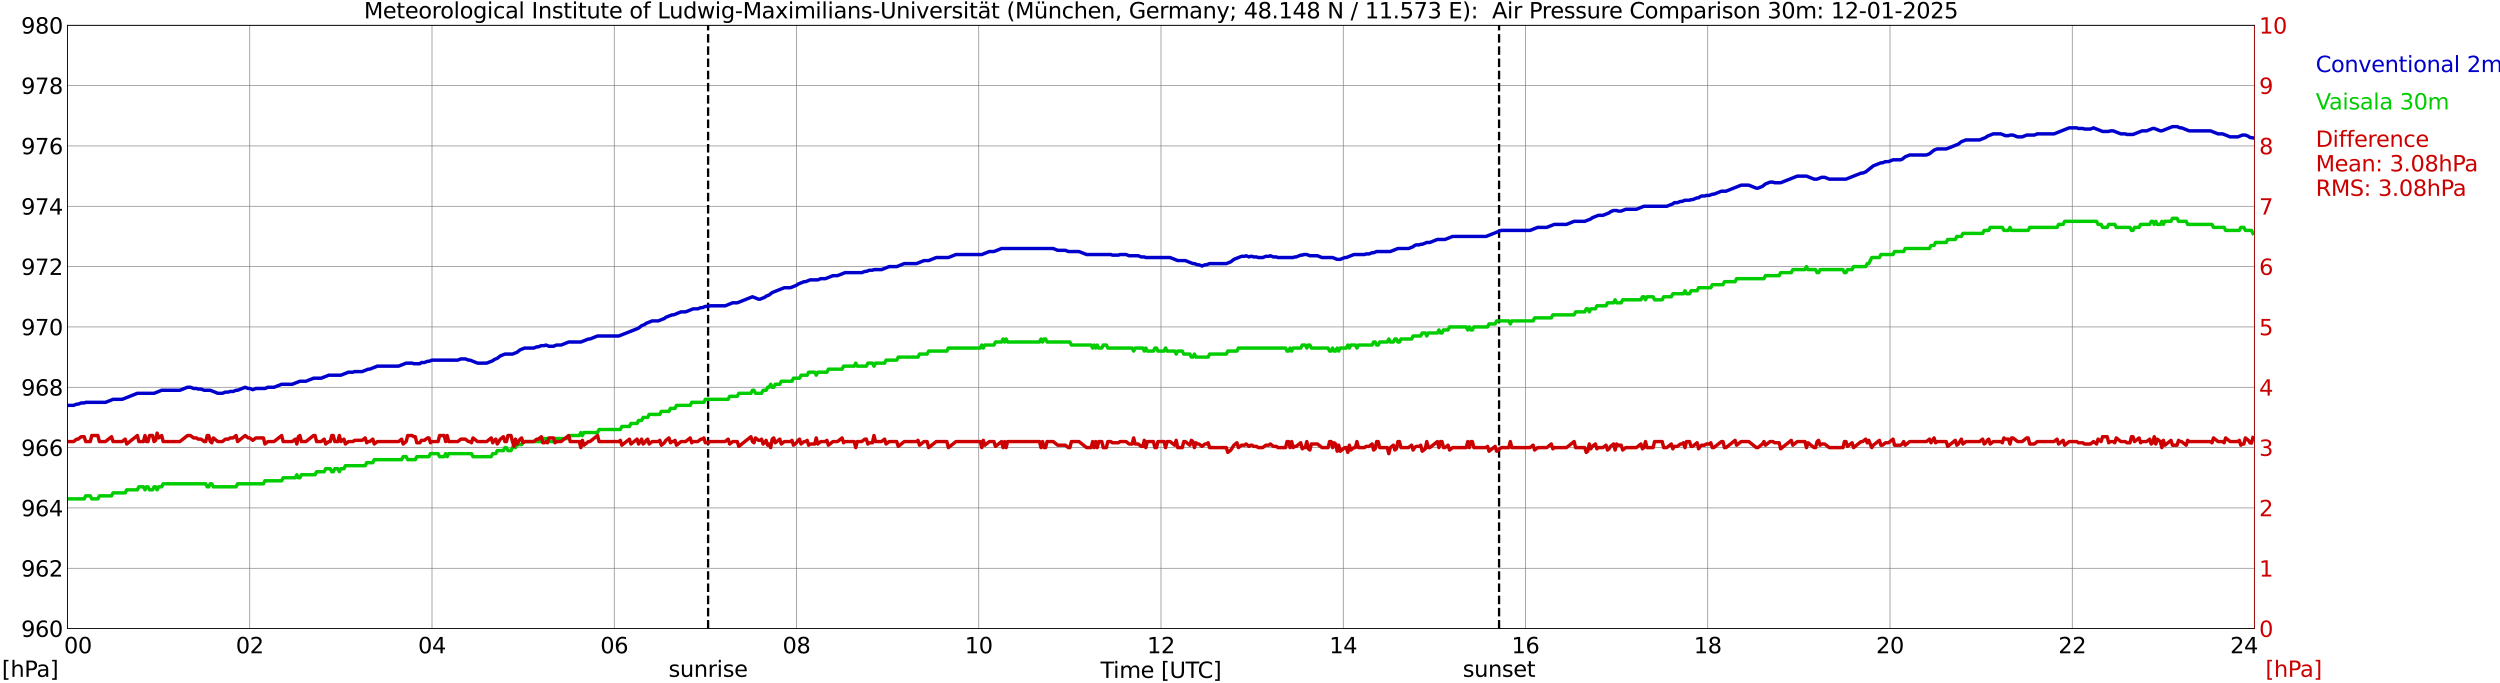 <?xml version="1.0" encoding="utf-8" standalone="no"?>
<!DOCTYPE svg PUBLIC "-//W3C//DTD SVG 1.1//EN"
  "http://www.w3.org/Graphics/SVG/1.1/DTD/svg11.dtd">
<svg xmlns:xlink="http://www.w3.org/1999/xlink" width="1085.4pt" height="296.64pt" viewBox="0 0 1085.4 296.64" xmlns="http://www.w3.org/2000/svg" version="1.1">
 <defs>
  <style type="text/css">*{stroke-linejoin: round; stroke-linecap: butt}</style>
 </defs>
 <g id="figure_1">
  <g id="patch_1">
   <path d="M 0 296.64 
L 1085.4 296.64 
L 1085.4 0 
L 0 0 
z
" style="fill: #ffffff"/>
  </g>
  <g id="axes_1">
   <g id="patch_2">
    <path d="M 29.306 272.909 
L 978.814 272.909 
L 978.814 10.976 
L 29.306 10.976 
z
" style="fill: #ffffff"/>
   </g>
   <g id="patch_3">
    <path d="M 978.814 272.909 
L 978.814 272.909 
L 978.814 10.976 
L 978.814 10.976 
z
" clip-path="url(#p3bc3d5b519)" style="fill: #d3d3d3; opacity: 0.25; stroke: #d3d3d3; stroke-linejoin: miter"/>
   </g>
   <g id="matplotlib.axis_1">
    <g id="xtick_1">
     <g id="line2d_1">
      <path d="M 29.306 272.909 
L 29.306 10.976 
" clip-path="url(#p3bc3d5b519)" style="fill: none; stroke: #808080; stroke-width: 0.3; stroke-linecap: square"/>
     </g>
     <g id="line2d_2"/>
     <g id="text_1">
      <!--    00 -->
      <g transform="translate(18.733 283.627) scale(0.095 -0.095)">
       <defs>
        <path id="DejaVuSans-20" transform="scale(0.016)"/>
        <path id="DejaVuSans-30" d="M 2034 4250 
Q 1547 4250 1301 3770 
Q 1056 3291 1056 2328 
Q 1056 1369 1301 889 
Q 1547 409 2034 409 
Q 2525 409 2770 889 
Q 3016 1369 3016 2328 
Q 3016 3291 2770 3770 
Q 2525 4250 2034 4250 
z
M 2034 4750 
Q 2819 4750 3233 4129 
Q 3647 3509 3647 2328 
Q 3647 1150 3233 529 
Q 2819 -91 2034 -91 
Q 1250 -91 836 529 
Q 422 1150 422 2328 
Q 422 3509 836 4129 
Q 1250 4750 2034 4750 
z
" transform="scale(0.016)"/>
       </defs>
       <use xlink:href="#DejaVuSans-20"/>
       <use xlink:href="#DejaVuSans-20" transform="translate(31.787 0)"/>
       <use xlink:href="#DejaVuSans-20" transform="translate(63.574 0)"/>
       <use xlink:href="#DejaVuSans-30" transform="translate(95.361 0)"/>
       <use xlink:href="#DejaVuSans-30" transform="translate(158.984 0)"/>
      </g>
     </g>
    </g>
    <g id="xtick_2">
     <g id="line2d_3">
      <path d="M 108.431 272.909 
L 108.431 10.976 
" clip-path="url(#p3bc3d5b519)" style="fill: none; stroke: #808080; stroke-width: 0.3; stroke-linecap: square"/>
     </g>
     <g id="line2d_4"/>
     <g id="text_2">
      <!-- 02 -->
      <g transform="translate(102.387 283.627) scale(0.095 -0.095)">
       <defs>
        <path id="DejaVuSans-32" d="M 1228 531 
L 3431 531 
L 3431 0 
L 469 0 
L 469 531 
Q 828 903 1448 1529 
Q 2069 2156 2228 2338 
Q 2531 2678 2651 2914 
Q 2772 3150 2772 3378 
Q 2772 3750 2511 3984 
Q 2250 4219 1831 4219 
Q 1534 4219 1204 4116 
Q 875 4013 500 3803 
L 500 4441 
Q 881 4594 1212 4672 
Q 1544 4750 1819 4750 
Q 2544 4750 2975 4387 
Q 3406 4025 3406 3419 
Q 3406 3131 3298 2873 
Q 3191 2616 2906 2266 
Q 2828 2175 2409 1742 
Q 1991 1309 1228 531 
z
" transform="scale(0.016)"/>
       </defs>
       <use xlink:href="#DejaVuSans-30"/>
       <use xlink:href="#DejaVuSans-32" transform="translate(63.623 0)"/>
      </g>
     </g>
    </g>
    <g id="xtick_3">
     <g id="line2d_5">
      <path d="M 187.557 272.909 
L 187.557 10.976 
" clip-path="url(#p3bc3d5b519)" style="fill: none; stroke: #808080; stroke-width: 0.3; stroke-linecap: square"/>
     </g>
     <g id="line2d_6"/>
     <g id="text_3">
      <!-- 04 -->
      <g transform="translate(181.513 283.627) scale(0.095 -0.095)">
       <defs>
        <path id="DejaVuSans-34" d="M 2419 4116 
L 825 1625 
L 2419 1625 
L 2419 4116 
z
M 2253 4666 
L 3047 4666 
L 3047 1625 
L 3713 1625 
L 3713 1100 
L 3047 1100 
L 3047 0 
L 2419 0 
L 2419 1100 
L 313 1100 
L 313 1709 
L 2253 4666 
z
" transform="scale(0.016)"/>
       </defs>
       <use xlink:href="#DejaVuSans-30"/>
       <use xlink:href="#DejaVuSans-34" transform="translate(63.623 0)"/>
      </g>
     </g>
    </g>
    <g id="xtick_4">
     <g id="line2d_7">
      <path d="M 266.683 272.909 
L 266.683 10.976 
" clip-path="url(#p3bc3d5b519)" style="fill: none; stroke: #808080; stroke-width: 0.3; stroke-linecap: square"/>
     </g>
     <g id="line2d_8"/>
     <g id="text_4">
      <!-- 06 -->
      <g transform="translate(260.638 283.627) scale(0.095 -0.095)">
       <defs>
        <path id="DejaVuSans-36" d="M 2113 2584 
Q 1688 2584 1439 2293 
Q 1191 2003 1191 1497 
Q 1191 994 1439 701 
Q 1688 409 2113 409 
Q 2538 409 2786 701 
Q 3034 994 3034 1497 
Q 3034 2003 2786 2293 
Q 2538 2584 2113 2584 
z
M 3366 4563 
L 3366 3988 
Q 3128 4100 2886 4159 
Q 2644 4219 2406 4219 
Q 1781 4219 1451 3797 
Q 1122 3375 1075 2522 
Q 1259 2794 1537 2939 
Q 1816 3084 2150 3084 
Q 2853 3084 3261 2657 
Q 3669 2231 3669 1497 
Q 3669 778 3244 343 
Q 2819 -91 2113 -91 
Q 1303 -91 875 529 
Q 447 1150 447 2328 
Q 447 3434 972 4092 
Q 1497 4750 2381 4750 
Q 2619 4750 2861 4703 
Q 3103 4656 3366 4563 
z
" transform="scale(0.016)"/>
       </defs>
       <use xlink:href="#DejaVuSans-30"/>
       <use xlink:href="#DejaVuSans-36" transform="translate(63.623 0)"/>
      </g>
     </g>
    </g>
    <g id="xtick_5">
     <g id="line2d_9">
      <path d="M 345.808 272.909 
L 345.808 10.976 
" clip-path="url(#p3bc3d5b519)" style="fill: none; stroke: #808080; stroke-width: 0.3; stroke-linecap: square"/>
     </g>
     <g id="line2d_10"/>
     <g id="text_5">
      <!-- 08 -->
      <g transform="translate(339.764 283.627) scale(0.095 -0.095)">
       <defs>
        <path id="DejaVuSans-38" d="M 2034 2216 
Q 1584 2216 1326 1975 
Q 1069 1734 1069 1313 
Q 1069 891 1326 650 
Q 1584 409 2034 409 
Q 2484 409 2743 651 
Q 3003 894 3003 1313 
Q 3003 1734 2745 1975 
Q 2488 2216 2034 2216 
z
M 1403 2484 
Q 997 2584 770 2862 
Q 544 3141 544 3541 
Q 544 4100 942 4425 
Q 1341 4750 2034 4750 
Q 2731 4750 3128 4425 
Q 3525 4100 3525 3541 
Q 3525 3141 3298 2862 
Q 3072 2584 2669 2484 
Q 3125 2378 3379 2068 
Q 3634 1759 3634 1313 
Q 3634 634 3220 271 
Q 2806 -91 2034 -91 
Q 1263 -91 848 271 
Q 434 634 434 1313 
Q 434 1759 690 2068 
Q 947 2378 1403 2484 
z
M 1172 3481 
Q 1172 3119 1398 2916 
Q 1625 2713 2034 2713 
Q 2441 2713 2670 2916 
Q 2900 3119 2900 3481 
Q 2900 3844 2670 4047 
Q 2441 4250 2034 4250 
Q 1625 4250 1398 4047 
Q 1172 3844 1172 3481 
z
" transform="scale(0.016)"/>
       </defs>
       <use xlink:href="#DejaVuSans-30"/>
       <use xlink:href="#DejaVuSans-38" transform="translate(63.623 0)"/>
      </g>
     </g>
    </g>
    <g id="xtick_6">
     <g id="line2d_11">
      <path d="M 424.934 272.909 
L 424.934 10.976 
" clip-path="url(#p3bc3d5b519)" style="fill: none; stroke: #808080; stroke-width: 0.3; stroke-linecap: square"/>
     </g>
     <g id="line2d_12"/>
     <g id="text_6">
      <!-- 10 -->
      <g transform="translate(418.89 283.627) scale(0.095 -0.095)">
       <defs>
        <path id="DejaVuSans-31" d="M 794 531 
L 1825 531 
L 1825 4091 
L 703 3866 
L 703 4441 
L 1819 4666 
L 2450 4666 
L 2450 531 
L 3481 531 
L 3481 0 
L 794 0 
L 794 531 
z
" transform="scale(0.016)"/>
       </defs>
       <use xlink:href="#DejaVuSans-31"/>
       <use xlink:href="#DejaVuSans-30" transform="translate(63.623 0)"/>
      </g>
     </g>
    </g>
    <g id="xtick_7">
     <g id="line2d_13">
      <path d="M 504.06 272.909 
L 504.06 10.976 
" clip-path="url(#p3bc3d5b519)" style="fill: none; stroke: #808080; stroke-width: 0.3; stroke-linecap: square"/>
     </g>
     <g id="line2d_14"/>
     <g id="text_7">
      <!-- 12 -->
      <g transform="translate(498.015 283.627) scale(0.095 -0.095)">
       <use xlink:href="#DejaVuSans-31"/>
       <use xlink:href="#DejaVuSans-32" transform="translate(63.623 0)"/>
      </g>
     </g>
    </g>
    <g id="xtick_8">
     <g id="line2d_15">
      <path d="M 583.185 272.909 
L 583.185 10.976 
" clip-path="url(#p3bc3d5b519)" style="fill: none; stroke: #808080; stroke-width: 0.3; stroke-linecap: square"/>
     </g>
     <g id="line2d_16"/>
     <g id="text_8">
      <!-- 14 -->
      <g transform="translate(577.141 283.627) scale(0.095 -0.095)">
       <use xlink:href="#DejaVuSans-31"/>
       <use xlink:href="#DejaVuSans-34" transform="translate(63.623 0)"/>
      </g>
     </g>
    </g>
    <g id="xtick_9">
     <g id="line2d_17">
      <path d="M 662.311 272.909 
L 662.311 10.976 
" clip-path="url(#p3bc3d5b519)" style="fill: none; stroke: #808080; stroke-width: 0.3; stroke-linecap: square"/>
     </g>
     <g id="line2d_18"/>
     <g id="text_9">
      <!-- 16 -->
      <g transform="translate(656.267 283.627) scale(0.095 -0.095)">
       <use xlink:href="#DejaVuSans-31"/>
       <use xlink:href="#DejaVuSans-36" transform="translate(63.623 0)"/>
      </g>
     </g>
    </g>
    <g id="xtick_10">
     <g id="line2d_19">
      <path d="M 741.437 272.909 
L 741.437 10.976 
" clip-path="url(#p3bc3d5b519)" style="fill: none; stroke: #808080; stroke-width: 0.3; stroke-linecap: square"/>
     </g>
     <g id="line2d_20"/>
     <g id="text_10">
      <!-- 18 -->
      <g transform="translate(735.392 283.627) scale(0.095 -0.095)">
       <use xlink:href="#DejaVuSans-31"/>
       <use xlink:href="#DejaVuSans-38" transform="translate(63.623 0)"/>
      </g>
     </g>
    </g>
    <g id="xtick_11">
     <g id="line2d_21">
      <path d="M 820.562 272.909 
L 820.562 10.976 
" clip-path="url(#p3bc3d5b519)" style="fill: none; stroke: #808080; stroke-width: 0.3; stroke-linecap: square"/>
     </g>
     <g id="line2d_22"/>
     <g id="text_11">
      <!-- 20 -->
      <g transform="translate(814.518 283.627) scale(0.095 -0.095)">
       <use xlink:href="#DejaVuSans-32"/>
       <use xlink:href="#DejaVuSans-30" transform="translate(63.623 0)"/>
      </g>
     </g>
    </g>
    <g id="xtick_12">
     <g id="line2d_23">
      <path d="M 899.688 272.909 
L 899.688 10.976 
" clip-path="url(#p3bc3d5b519)" style="fill: none; stroke: #808080; stroke-width: 0.3; stroke-linecap: square"/>
     </g>
     <g id="line2d_24"/>
     <g id="text_12">
      <!-- 22 -->
      <g transform="translate(893.644 283.627) scale(0.095 -0.095)">
       <use xlink:href="#DejaVuSans-32"/>
       <use xlink:href="#DejaVuSans-32" transform="translate(63.623 0)"/>
      </g>
     </g>
    </g>
    <g id="xtick_13">
     <g id="line2d_25">
      <path d="M 978.814 272.909 
L 978.814 10.976 
" clip-path="url(#p3bc3d5b519)" style="fill: none; stroke: #808080; stroke-width: 0.3; stroke-linecap: square"/>
     </g>
     <g id="line2d_26"/>
     <g id="text_13">
      <!-- 24    -->
      <g transform="translate(968.241 283.627) scale(0.095 -0.095)">
       <use xlink:href="#DejaVuSans-32"/>
       <use xlink:href="#DejaVuSans-34" transform="translate(63.623 0)"/>
       <use xlink:href="#DejaVuSans-20" transform="translate(127.246 0)"/>
       <use xlink:href="#DejaVuSans-20" transform="translate(159.033 0)"/>
       <use xlink:href="#DejaVuSans-20" transform="translate(190.82 0)"/>
      </g>
     </g>
    </g>
    <g id="text_14">
     <!-- Time [UTC] -->
     <g transform="translate(477.806 294.322) scale(0.095 -0.095)">
      <defs>
       <path id="DejaVuSans-54" d="M -19 4666 
L 3928 4666 
L 3928 4134 
L 2272 4134 
L 2272 0 
L 1638 0 
L 1638 4134 
L -19 4134 
L -19 4666 
z
" transform="scale(0.016)"/>
       <path id="DejaVuSans-69" d="M 603 3500 
L 1178 3500 
L 1178 0 
L 603 0 
L 603 3500 
z
M 603 4863 
L 1178 4863 
L 1178 4134 
L 603 4134 
L 603 4863 
z
" transform="scale(0.016)"/>
       <path id="DejaVuSans-6d" d="M 3328 2828 
Q 3544 3216 3844 3400 
Q 4144 3584 4550 3584 
Q 5097 3584 5394 3201 
Q 5691 2819 5691 2113 
L 5691 0 
L 5113 0 
L 5113 2094 
Q 5113 2597 4934 2840 
Q 4756 3084 4391 3084 
Q 3944 3084 3684 2787 
Q 3425 2491 3425 1978 
L 3425 0 
L 2847 0 
L 2847 2094 
Q 2847 2600 2669 2842 
Q 2491 3084 2119 3084 
Q 1678 3084 1418 2786 
Q 1159 2488 1159 1978 
L 1159 0 
L 581 0 
L 581 3500 
L 1159 3500 
L 1159 2956 
Q 1356 3278 1631 3431 
Q 1906 3584 2284 3584 
Q 2666 3584 2933 3390 
Q 3200 3197 3328 2828 
z
" transform="scale(0.016)"/>
       <path id="DejaVuSans-65" d="M 3597 1894 
L 3597 1613 
L 953 1613 
Q 991 1019 1311 708 
Q 1631 397 2203 397 
Q 2534 397 2845 478 
Q 3156 559 3463 722 
L 3463 178 
Q 3153 47 2828 -22 
Q 2503 -91 2169 -91 
Q 1331 -91 842 396 
Q 353 884 353 1716 
Q 353 2575 817 3079 
Q 1281 3584 2069 3584 
Q 2775 3584 3186 3129 
Q 3597 2675 3597 1894 
z
M 3022 2063 
Q 3016 2534 2758 2815 
Q 2500 3097 2075 3097 
Q 1594 3097 1305 2825 
Q 1016 2553 972 2059 
L 3022 2063 
z
" transform="scale(0.016)"/>
       <path id="DejaVuSans-5b" d="M 550 4863 
L 1875 4863 
L 1875 4416 
L 1125 4416 
L 1125 -397 
L 1875 -397 
L 1875 -844 
L 550 -844 
L 550 4863 
z
" transform="scale(0.016)"/>
       <path id="DejaVuSans-55" d="M 556 4666 
L 1191 4666 
L 1191 1831 
Q 1191 1081 1462 751 
Q 1734 422 2344 422 
Q 2950 422 3222 751 
Q 3494 1081 3494 1831 
L 3494 4666 
L 4128 4666 
L 4128 1753 
Q 4128 841 3676 375 
Q 3225 -91 2344 -91 
Q 1459 -91 1007 375 
Q 556 841 556 1753 
L 556 4666 
z
" transform="scale(0.016)"/>
       <path id="DejaVuSans-43" d="M 4122 4306 
L 4122 3641 
Q 3803 3938 3442 4084 
Q 3081 4231 2675 4231 
Q 1875 4231 1450 3742 
Q 1025 3253 1025 2328 
Q 1025 1406 1450 917 
Q 1875 428 2675 428 
Q 3081 428 3442 575 
Q 3803 722 4122 1019 
L 4122 359 
Q 3791 134 3420 21 
Q 3050 -91 2638 -91 
Q 1578 -91 968 557 
Q 359 1206 359 2328 
Q 359 3453 968 4101 
Q 1578 4750 2638 4750 
Q 3056 4750 3426 4639 
Q 3797 4528 4122 4306 
z
" transform="scale(0.016)"/>
       <path id="DejaVuSans-5d" d="M 1947 4863 
L 1947 -844 
L 622 -844 
L 622 -397 
L 1369 -397 
L 1369 4416 
L 622 4416 
L 622 4863 
L 1947 4863 
z
" transform="scale(0.016)"/>
      </defs>
      <use xlink:href="#DejaVuSans-54"/>
      <use xlink:href="#DejaVuSans-69" transform="translate(57.959 0)"/>
      <use xlink:href="#DejaVuSans-6d" transform="translate(85.742 0)"/>
      <use xlink:href="#DejaVuSans-65" transform="translate(183.154 0)"/>
      <use xlink:href="#DejaVuSans-20" transform="translate(244.678 0)"/>
      <use xlink:href="#DejaVuSans-5b" transform="translate(276.465 0)"/>
      <use xlink:href="#DejaVuSans-55" transform="translate(315.479 0)"/>
      <use xlink:href="#DejaVuSans-54" transform="translate(388.672 0)"/>
      <use xlink:href="#DejaVuSans-43" transform="translate(443.881 0)"/>
      <use xlink:href="#DejaVuSans-5d" transform="translate(513.705 0)"/>
     </g>
    </g>
   </g>
   <g id="matplotlib.axis_2">
    <g id="ytick_1">
     <g id="line2d_27">
      <path d="M 29.306 272.909 
L 978.814 272.909 
" clip-path="url(#p3bc3d5b519)" style="fill: none; stroke: #808080; stroke-width: 0.3; stroke-linecap: square"/>
     </g>
     <g id="line2d_28"/>
     <g id="text_15">
      <!-- 960 -->
      <g transform="translate(9.173 276.518) scale(0.095 -0.095)">
       <defs>
        <path id="DejaVuSans-39" d="M 703 97 
L 703 672 
Q 941 559 1184 500 
Q 1428 441 1663 441 
Q 2288 441 2617 861 
Q 2947 1281 2994 2138 
Q 2813 1869 2534 1725 
Q 2256 1581 1919 1581 
Q 1219 1581 811 2004 
Q 403 2428 403 3163 
Q 403 3881 828 4315 
Q 1253 4750 1959 4750 
Q 2769 4750 3195 4129 
Q 3622 3509 3622 2328 
Q 3622 1225 3098 567 
Q 2575 -91 1691 -91 
Q 1453 -91 1209 -44 
Q 966 3 703 97 
z
M 1959 2075 
Q 2384 2075 2632 2365 
Q 2881 2656 2881 3163 
Q 2881 3666 2632 3958 
Q 2384 4250 1959 4250 
Q 1534 4250 1286 3958 
Q 1038 3666 1038 3163 
Q 1038 2656 1286 2365 
Q 1534 2075 1959 2075 
z
" transform="scale(0.016)"/>
       </defs>
       <use xlink:href="#DejaVuSans-39"/>
       <use xlink:href="#DejaVuSans-36" transform="translate(63.623 0)"/>
       <use xlink:href="#DejaVuSans-30" transform="translate(127.246 0)"/>
      </g>
     </g>
    </g>
    <g id="ytick_2">
     <g id="line2d_29">
      <path d="M 29.306 246.715 
L 978.814 246.715 
" clip-path="url(#p3bc3d5b519)" style="fill: none; stroke: #808080; stroke-width: 0.3; stroke-linecap: square"/>
     </g>
     <g id="line2d_30"/>
     <g id="text_16">
      <!-- 962 -->
      <g transform="translate(9.173 250.325) scale(0.095 -0.095)">
       <use xlink:href="#DejaVuSans-39"/>
       <use xlink:href="#DejaVuSans-36" transform="translate(63.623 0)"/>
       <use xlink:href="#DejaVuSans-32" transform="translate(127.246 0)"/>
      </g>
     </g>
    </g>
    <g id="ytick_3">
     <g id="line2d_31">
      <path d="M 29.306 220.522 
L 978.814 220.522 
" clip-path="url(#p3bc3d5b519)" style="fill: none; stroke: #808080; stroke-width: 0.3; stroke-linecap: square"/>
     </g>
     <g id="line2d_32"/>
     <g id="text_17">
      <!-- 964 -->
      <g transform="translate(9.173 224.131) scale(0.095 -0.095)">
       <use xlink:href="#DejaVuSans-39"/>
       <use xlink:href="#DejaVuSans-36" transform="translate(63.623 0)"/>
       <use xlink:href="#DejaVuSans-34" transform="translate(127.246 0)"/>
      </g>
     </g>
    </g>
    <g id="ytick_4">
     <g id="line2d_33">
      <path d="M 29.306 194.329 
L 978.814 194.329 
" clip-path="url(#p3bc3d5b519)" style="fill: none; stroke: #808080; stroke-width: 0.3; stroke-linecap: square"/>
     </g>
     <g id="line2d_34"/>
     <g id="text_18">
      <!-- 966 -->
      <g transform="translate(9.173 197.938) scale(0.095 -0.095)">
       <use xlink:href="#DejaVuSans-39"/>
       <use xlink:href="#DejaVuSans-36" transform="translate(63.623 0)"/>
       <use xlink:href="#DejaVuSans-36" transform="translate(127.246 0)"/>
      </g>
     </g>
    </g>
    <g id="ytick_5">
     <g id="line2d_35">
      <path d="M 29.306 168.136 
L 978.814 168.136 
" clip-path="url(#p3bc3d5b519)" style="fill: none; stroke: #808080; stroke-width: 0.3; stroke-linecap: square"/>
     </g>
     <g id="line2d_36"/>
     <g id="text_19">
      <!-- 968 -->
      <g transform="translate(9.173 171.745) scale(0.095 -0.095)">
       <use xlink:href="#DejaVuSans-39"/>
       <use xlink:href="#DejaVuSans-36" transform="translate(63.623 0)"/>
       <use xlink:href="#DejaVuSans-38" transform="translate(127.246 0)"/>
      </g>
     </g>
    </g>
    <g id="ytick_6">
     <g id="line2d_37">
      <path d="M 29.306 141.942 
L 978.814 141.942 
" clip-path="url(#p3bc3d5b519)" style="fill: none; stroke: #808080; stroke-width: 0.3; stroke-linecap: square"/>
     </g>
     <g id="line2d_38"/>
     <g id="text_20">
      <!-- 970 -->
      <g transform="translate(9.173 145.551) scale(0.095 -0.095)">
       <defs>
        <path id="DejaVuSans-37" d="M 525 4666 
L 3525 4666 
L 3525 4397 
L 1831 0 
L 1172 0 
L 2766 4134 
L 525 4134 
L 525 4666 
z
" transform="scale(0.016)"/>
       </defs>
       <use xlink:href="#DejaVuSans-39"/>
       <use xlink:href="#DejaVuSans-37" transform="translate(63.623 0)"/>
       <use xlink:href="#DejaVuSans-30" transform="translate(127.246 0)"/>
      </g>
     </g>
    </g>
    <g id="ytick_7">
     <g id="line2d_39">
      <path d="M 29.306 115.749 
L 978.814 115.749 
" clip-path="url(#p3bc3d5b519)" style="fill: none; stroke: #808080; stroke-width: 0.3; stroke-linecap: square"/>
     </g>
     <g id="line2d_40"/>
     <g id="text_21">
      <!-- 972 -->
      <g transform="translate(9.173 119.358) scale(0.095 -0.095)">
       <use xlink:href="#DejaVuSans-39"/>
       <use xlink:href="#DejaVuSans-37" transform="translate(63.623 0)"/>
       <use xlink:href="#DejaVuSans-32" transform="translate(127.246 0)"/>
      </g>
     </g>
    </g>
    <g id="ytick_8">
     <g id="line2d_41">
      <path d="M 29.306 89.556 
L 978.814 89.556 
" clip-path="url(#p3bc3d5b519)" style="fill: none; stroke: #808080; stroke-width: 0.3; stroke-linecap: square"/>
     </g>
     <g id="line2d_42"/>
     <g id="text_22">
      <!-- 974 -->
      <g transform="translate(9.173 93.165) scale(0.095 -0.095)">
       <use xlink:href="#DejaVuSans-39"/>
       <use xlink:href="#DejaVuSans-37" transform="translate(63.623 0)"/>
       <use xlink:href="#DejaVuSans-34" transform="translate(127.246 0)"/>
      </g>
     </g>
    </g>
    <g id="ytick_9">
     <g id="line2d_43">
      <path d="M 29.306 63.362 
L 978.814 63.362 
" clip-path="url(#p3bc3d5b519)" style="fill: none; stroke: #808080; stroke-width: 0.3; stroke-linecap: square"/>
     </g>
     <g id="line2d_44"/>
     <g id="text_23">
      <!-- 976 -->
      <g transform="translate(9.173 66.972) scale(0.095 -0.095)">
       <use xlink:href="#DejaVuSans-39"/>
       <use xlink:href="#DejaVuSans-37" transform="translate(63.623 0)"/>
       <use xlink:href="#DejaVuSans-36" transform="translate(127.246 0)"/>
      </g>
     </g>
    </g>
    <g id="ytick_10">
     <g id="line2d_45">
      <path d="M 29.306 37.169 
L 978.814 37.169 
" clip-path="url(#p3bc3d5b519)" style="fill: none; stroke: #808080; stroke-width: 0.3; stroke-linecap: square"/>
     </g>
     <g id="line2d_46"/>
     <g id="text_24">
      <!-- 978 -->
      <g transform="translate(9.173 40.778) scale(0.095 -0.095)">
       <use xlink:href="#DejaVuSans-39"/>
       <use xlink:href="#DejaVuSans-37" transform="translate(63.623 0)"/>
       <use xlink:href="#DejaVuSans-38" transform="translate(127.246 0)"/>
      </g>
     </g>
    </g>
    <g id="ytick_11">
     <g id="line2d_47">
      <path d="M 29.306 10.976 
L 978.814 10.976 
" clip-path="url(#p3bc3d5b519)" style="fill: none; stroke: #808080; stroke-width: 0.3; stroke-linecap: square"/>
     </g>
     <g id="line2d_48"/>
     <g id="text_25">
      <!-- 980 -->
      <g transform="translate(9.173 14.585) scale(0.095 -0.095)">
       <use xlink:href="#DejaVuSans-39"/>
       <use xlink:href="#DejaVuSans-38" transform="translate(63.623 0)"/>
       <use xlink:href="#DejaVuSans-30" transform="translate(127.246 0)"/>
      </g>
     </g>
    </g>
   </g>
   <g id="line2d_49">
    <path d="M 307.432 272.909 
L 307.432 10.976 
" clip-path="url(#p3bc3d5b519)" style="fill: none; stroke-dasharray: 3.7,1.6; stroke-dashoffset: 0; stroke: #000000"/>
   </g>
   <g id="line2d_50">
    <path d="M 650.838 272.909 
L 650.838 10.976 
" clip-path="url(#p3bc3d5b519)" style="fill: none; stroke-dasharray: 3.7,1.6; stroke-dashoffset: 0; stroke: #000000"/>
   </g>
   <g id="line2d_51">
    <path d="M 29.306 175.994 
L 31.943 175.994 
L 33.262 175.47 
L 33.921 175.47 
L 35.24 174.946 
L 36.559 174.946 
L 37.218 174.684 
L 45.79 174.684 
L 49.087 173.374 
L 53.043 173.374 
L 59.637 170.755 
L 66.89 170.755 
L 70.187 169.445 
L 78.1 169.445 
L 81.397 168.136 
L 82.716 168.136 
L 84.034 168.659 
L 85.353 168.659 
L 86.013 168.921 
L 87.331 168.921 
L 88.65 169.445 
L 91.288 169.445 
L 94.584 170.755 
L 96.563 170.755 
L 97.881 170.231 
L 99.2 170.231 
L 99.86 169.969 
L 101.178 169.969 
L 102.497 169.445 
L 103.156 169.445 
L 106.453 168.136 
L 107.772 168.659 
L 108.431 168.659 
L 109.75 169.183 
L 111.069 168.659 
L 115.025 168.659 
L 116.344 168.136 
L 118.982 168.136 
L 122.278 166.826 
L 126.894 166.826 
L 130.191 165.516 
L 132.829 165.516 
L 136.125 164.207 
L 139.422 164.207 
L 142.719 162.897 
L 147.994 162.897 
L 151.291 161.587 
L 153.269 161.587 
L 153.929 161.325 
L 157.226 161.325 
L 159.863 160.278 
L 160.523 160.278 
L 163.819 158.968 
L 173.051 158.968 
L 176.348 157.658 
L 178.985 157.658 
L 179.645 157.92 
L 182.282 157.92 
L 182.941 157.396 
L 184.26 157.396 
L 185.579 156.872 
L 186.238 156.872 
L 187.557 156.349 
L 198.767 156.349 
L 200.085 155.825 
L 202.063 155.825 
L 203.382 156.349 
L 204.042 156.349 
L 207.339 157.658 
L 211.295 157.658 
L 213.932 156.61 
L 214.592 156.087 
L 215.91 155.563 
L 217.229 154.515 
L 219.207 153.729 
L 222.504 153.729 
L 224.482 152.943 
L 225.801 151.896 
L 227.779 151.11 
L 231.736 151.11 
L 233.054 150.586 
L 233.714 150.586 
L 235.033 150.062 
L 236.351 150.062 
L 237.011 149.8 
L 238.329 150.324 
L 240.308 150.324 
L 241.626 149.8 
L 243.604 149.8 
L 246.901 148.491 
L 252.176 148.491 
L 255.473 147.181 
L 256.133 147.181 
L 259.43 145.871 
L 268.661 145.871 
L 277.233 142.466 
L 278.552 141.418 
L 279.87 140.895 
L 280.53 140.371 
L 283.167 139.323 
L 285.805 139.323 
L 288.442 138.275 
L 289.102 137.751 
L 291.739 136.704 
L 292.399 136.704 
L 295.696 135.394 
L 297.674 135.394 
L 300.971 134.084 
L 302.949 134.084 
L 304.267 133.56 
L 304.927 133.56 
L 306.246 133.037 
L 307.564 133.037 
L 308.224 132.775 
L 314.818 132.775 
L 318.114 131.465 
L 320.093 131.465 
L 326.686 128.846 
L 329.324 129.893 
L 329.983 129.893 
L 331.961 129.108 
L 332.621 128.584 
L 333.94 128.06 
L 335.258 127.012 
L 340.533 124.917 
L 343.171 124.917 
L 345.808 123.869 
L 346.468 123.345 
L 349.105 122.297 
L 349.765 122.297 
L 351.743 121.511 
L 355.04 121.511 
L 356.359 120.988 
L 358.337 120.988 
L 361.634 119.678 
L 363.612 119.678 
L 366.909 118.368 
L 374.162 118.368 
L 375.481 117.844 
L 376.14 117.844 
L 377.459 117.321 
L 378.777 117.321 
L 379.437 117.059 
L 382.734 117.059 
L 386.031 115.749 
L 389.328 115.749 
L 392.624 114.439 
L 397.899 114.439 
L 401.196 113.13 
L 403.175 113.13 
L 406.471 111.82 
L 411.746 111.82 
L 415.043 110.51 
L 426.253 110.51 
L 429.55 109.201 
L 431.528 109.201 
L 434.825 107.891 
L 457.244 107.891 
L 459.222 108.677 
L 462.519 108.677 
L 463.838 109.201 
L 468.453 109.201 
L 471.75 110.51 
L 482.3 110.51 
L 482.96 110.772 
L 485.597 110.772 
L 486.256 110.51 
L 488.894 110.51 
L 490.213 111.034 
L 494.169 111.034 
L 495.488 111.558 
L 496.807 111.558 
L 497.466 111.82 
L 508.016 111.82 
L 511.313 113.13 
L 514.61 113.13 
L 517.907 114.439 
L 518.566 114.439 
L 519.885 114.963 
L 520.544 114.963 
L 521.863 115.487 
L 523.182 114.963 
L 523.841 114.963 
L 525.16 114.439 
L 532.413 114.439 
L 534.391 113.653 
L 535.71 112.606 
L 539.007 111.296 
L 540.326 111.296 
L 540.985 111.034 
L 542.304 111.558 
L 542.963 111.296 
L 543.623 111.296 
L 544.282 111.558 
L 545.601 111.558 
L 546.26 111.82 
L 548.238 111.82 
L 549.557 111.296 
L 550.876 111.296 
L 551.535 111.034 
L 552.854 111.558 
L 554.173 111.558 
L 554.832 111.82 
L 561.426 111.82 
L 562.085 111.558 
L 562.745 111.558 
L 564.723 110.772 
L 565.382 110.772 
L 566.042 110.51 
L 567.36 110.51 
L 568.679 111.034 
L 571.976 111.034 
L 573.954 111.82 
L 578.57 111.82 
L 580.548 112.606 
L 581.867 112.606 
L 583.845 111.82 
L 584.504 111.82 
L 587.801 110.51 
L 592.417 110.51 
L 593.076 110.248 
L 594.395 110.248 
L 595.714 109.724 
L 596.373 109.724 
L 597.692 109.201 
L 603.626 109.201 
L 606.923 107.891 
L 611.539 107.891 
L 613.517 107.105 
L 614.176 106.581 
L 614.836 106.319 
L 616.154 106.319 
L 616.814 106.057 
L 617.473 106.057 
L 619.451 105.272 
L 620.77 105.272 
L 624.067 103.962 
L 627.364 103.962 
L 630.661 102.652 
L 645.167 102.652 
L 651.761 100.033 
L 664.289 100.033 
L 667.586 98.723 
L 671.542 98.723 
L 674.839 97.414 
L 680.114 97.414 
L 683.411 96.104 
L 688.027 96.104 
L 690.664 95.056 
L 691.324 94.532 
L 693.961 93.485 
L 695.939 93.485 
L 698.577 92.437 
L 699.236 91.913 
L 700.555 91.389 
L 701.874 91.389 
L 702.533 91.651 
L 703.852 91.651 
L 705.83 90.865 
L 710.446 90.865 
L 713.743 89.556 
L 723.633 89.556 
L 726.271 88.508 
L 726.93 87.984 
L 728.249 87.984 
L 729.568 87.46 
L 730.227 87.46 
L 731.546 86.936 
L 733.524 86.936 
L 734.184 86.674 
L 734.843 86.674 
L 736.821 85.889 
L 737.48 85.889 
L 738.14 85.365 
L 738.799 85.103 
L 740.118 85.103 
L 740.777 84.841 
L 742.096 84.841 
L 743.415 84.317 
L 744.074 84.317 
L 747.371 83.007 
L 749.349 83.007 
L 755.943 80.388 
L 759.24 80.388 
L 762.537 81.698 
L 763.196 81.698 
L 765.174 80.912 
L 766.493 79.864 
L 768.471 79.078 
L 769.79 79.078 
L 770.449 79.34 
L 773.087 79.34 
L 780.34 76.459 
L 784.296 76.459 
L 787.593 77.769 
L 788.912 77.769 
L 790.89 76.983 
L 792.209 76.983 
L 794.187 77.769 
L 801.44 77.769 
L 808.034 75.149 
L 808.694 75.149 
L 810.012 74.625 
L 813.309 72.006 
L 816.606 70.696 
L 817.265 70.696 
L 818.584 70.173 
L 819.903 70.173 
L 821.881 69.387 
L 825.178 69.387 
L 825.837 69.125 
L 827.156 68.077 
L 829.134 67.291 
L 836.388 67.291 
L 837.706 66.767 
L 839.684 65.196 
L 841.003 64.672 
L 844.959 64.672 
L 850.235 62.577 
L 851.553 61.529 
L 853.531 60.743 
L 859.466 60.743 
L 862.103 59.695 
L 862.763 59.171 
L 865.4 58.124 
L 868.697 58.124 
L 870.675 58.909 
L 871.994 58.909 
L 872.653 58.648 
L 873.972 58.648 
L 875.95 59.433 
L 877.929 59.433 
L 879.907 58.648 
L 883.204 58.648 
L 884.522 58.124 
L 891.775 58.124 
L 898.369 55.504 
L 901.666 55.504 
L 902.326 55.766 
L 904.304 55.766 
L 904.963 56.028 
L 907.601 56.028 
L 908.919 55.504 
L 912.876 57.076 
L 915.513 57.076 
L 916.173 56.814 
L 917.491 56.814 
L 920.788 58.124 
L 922.766 58.124 
L 923.426 58.386 
L 926.063 58.386 
L 930.02 56.814 
L 931.998 56.814 
L 934.635 55.766 
L 935.295 55.766 
L 937.932 56.814 
L 938.592 56.814 
L 943.207 54.98 
L 945.185 54.98 
L 946.504 55.504 
L 947.163 55.504 
L 950.46 56.814 
L 959.692 56.814 
L 962.989 58.124 
L 964.967 58.124 
L 968.264 59.433 
L 971.561 59.433 
L 973.539 58.648 
L 974.857 58.648 
L 976.176 59.171 
L 976.836 59.695 
L 978.154 59.87 
L 978.154 59.87 
" clip-path="url(#p3bc3d5b519)" style="fill: none; stroke: #0000cc; stroke-width: 1.5; stroke-linecap: square"/>
   </g>
   <g id="line2d_52">
    <path d="M 29.306 216.593 
L 36.559 216.593 
L 37.218 215.284 
L 39.197 215.284 
L 39.856 216.593 
L 42.493 216.593 
L 43.153 215.284 
L 48.428 215.284 
L 49.087 213.974 
L 54.362 213.974 
L 55.022 212.664 
L 59.637 212.664 
L 60.297 211.355 
L 62.275 211.355 
L 62.934 212.664 
L 63.594 211.355 
L 64.253 211.355 
L 64.912 212.664 
L 66.231 212.664 
L 66.89 211.355 
L 67.55 211.355 
L 68.209 212.664 
L 68.869 211.355 
L 70.187 211.355 
L 70.847 210.045 
L 89.309 210.045 
L 89.969 211.355 
L 90.628 211.355 
L 91.288 210.045 
L 91.947 210.045 
L 92.606 211.355 
L 102.497 211.355 
L 103.156 210.045 
L 114.366 210.045 
L 115.025 208.735 
L 122.278 208.735 
L 122.938 207.426 
L 128.213 207.426 
L 128.872 206.116 
L 129.532 207.426 
L 130.191 207.426 
L 130.85 206.116 
L 136.785 206.116 
L 137.444 204.806 
L 140.741 204.806 
L 141.4 203.497 
L 143.379 203.497 
L 144.038 204.806 
L 144.697 204.806 
L 145.357 203.497 
L 146.676 203.497 
L 147.335 204.806 
L 147.994 203.497 
L 149.313 203.497 
L 149.972 202.187 
L 158.544 202.187 
L 159.204 200.877 
L 161.841 200.877 
L 162.501 199.568 
L 174.37 199.568 
L 175.029 198.258 
L 176.348 198.258 
L 177.007 199.568 
L 180.304 199.568 
L 180.963 198.258 
L 186.238 198.258 
L 186.898 196.948 
L 190.195 196.948 
L 190.854 198.258 
L 192.832 198.258 
L 193.492 196.948 
L 194.151 198.258 
L 194.81 196.948 
L 204.701 196.948 
L 205.36 198.258 
L 213.273 198.258 
L 213.932 196.948 
L 215.251 196.948 
L 215.91 195.639 
L 218.548 195.639 
L 219.207 194.329 
L 219.867 194.329 
L 220.526 195.639 
L 221.845 195.639 
L 223.164 193.019 
L 223.823 194.329 
L 224.482 193.019 
L 226.461 193.019 
L 227.12 191.71 
L 235.033 191.71 
L 235.692 190.4 
L 237.67 190.4 
L 238.329 191.71 
L 240.308 191.71 
L 240.967 190.4 
L 246.901 190.4 
L 247.561 189.09 
L 251.517 189.09 
L 252.176 187.781 
L 252.836 189.09 
L 253.495 187.781 
L 259.43 187.781 
L 260.089 186.471 
L 269.32 186.471 
L 269.98 185.161 
L 273.277 185.161 
L 273.936 183.852 
L 276.573 183.852 
L 277.233 182.542 
L 278.552 182.542 
L 279.211 181.232 
L 281.189 181.232 
L 281.849 179.923 
L 286.464 179.923 
L 287.124 178.613 
L 290.42 178.613 
L 291.08 177.303 
L 293.058 177.303 
L 293.717 175.994 
L 299.652 175.994 
L 300.311 174.684 
L 305.586 174.684 
L 306.246 173.374 
L 316.136 173.374 
L 316.796 172.065 
L 320.093 172.065 
L 320.752 170.755 
L 326.027 170.755 
L 326.686 169.445 
L 327.346 169.445 
L 328.005 170.755 
L 330.643 170.755 
L 331.302 169.445 
L 332.621 169.445 
L 333.28 168.136 
L 333.94 168.136 
L 334.599 166.826 
L 335.258 168.136 
L 335.918 168.136 
L 336.577 166.826 
L 338.555 166.826 
L 339.215 165.516 
L 343.83 165.516 
L 344.49 164.207 
L 347.127 164.207 
L 347.787 162.897 
L 350.424 162.897 
L 351.083 161.587 
L 353.721 161.587 
L 354.38 162.897 
L 355.04 161.587 
L 358.996 161.587 
L 359.655 160.278 
L 365.59 160.278 
L 366.249 158.968 
L 370.865 158.968 
L 371.524 157.658 
L 372.184 158.968 
L 376.14 158.968 
L 376.799 157.658 
L 378.777 157.658 
L 379.437 158.968 
L 380.096 157.658 
L 384.053 157.658 
L 384.712 156.349 
L 389.328 156.349 
L 389.987 155.039 
L 398.559 155.039 
L 399.218 153.729 
L 402.515 153.729 
L 403.175 152.42 
L 411.087 152.42 
L 411.746 151.11 
L 425.593 151.11 
L 426.253 149.8 
L 426.912 151.11 
L 427.572 149.8 
L 431.528 149.8 
L 432.187 148.491 
L 434.825 148.491 
L 435.484 147.181 
L 436.144 148.491 
L 436.803 147.181 
L 437.462 148.491 
L 451.309 148.491 
L 451.969 147.181 
L 452.628 148.491 
L 453.287 147.181 
L 453.947 147.181 
L 454.606 148.491 
L 464.497 148.491 
L 465.156 149.8 
L 473.728 149.8 
L 474.388 151.11 
L 475.047 149.8 
L 475.706 151.11 
L 476.366 149.8 
L 477.025 151.11 
L 478.344 151.11 
L 479.003 149.8 
L 480.322 149.8 
L 480.981 151.11 
L 491.532 151.11 
L 492.191 152.42 
L 492.85 151.11 
L 496.147 151.11 
L 496.807 152.42 
L 497.466 151.11 
L 498.125 152.42 
L 500.763 152.42 
L 501.422 151.11 
L 502.082 151.11 
L 502.741 152.42 
L 505.379 152.42 
L 506.038 151.11 
L 506.697 152.42 
L 509.994 152.42 
L 510.654 153.729 
L 511.313 152.42 
L 513.291 152.42 
L 513.95 153.729 
L 516.588 153.729 
L 517.247 155.039 
L 517.907 155.039 
L 518.566 153.729 
L 519.226 155.039 
L 524.501 155.039 
L 525.16 153.729 
L 532.413 153.729 
L 533.073 152.42 
L 537.029 152.42 
L 537.688 151.11 
L 558.129 151.11 
L 558.788 152.42 
L 559.448 152.42 
L 560.107 151.11 
L 560.766 152.42 
L 561.426 151.11 
L 564.723 151.11 
L 565.382 149.8 
L 566.701 149.8 
L 567.36 151.11 
L 568.02 149.8 
L 568.679 149.8 
L 569.338 151.11 
L 576.592 151.11 
L 577.251 152.42 
L 577.91 152.42 
L 578.57 151.11 
L 579.229 152.42 
L 579.889 152.42 
L 580.548 151.11 
L 581.207 152.42 
L 581.867 151.11 
L 584.504 151.11 
L 585.164 149.8 
L 585.823 151.11 
L 586.482 149.8 
L 588.46 149.8 
L 589.12 151.11 
L 589.779 149.8 
L 595.714 149.8 
L 596.373 148.491 
L 597.032 148.491 
L 597.692 149.8 
L 598.351 149.8 
L 599.011 148.491 
L 602.307 148.491 
L 602.967 147.181 
L 603.626 148.491 
L 604.945 148.491 
L 605.604 147.181 
L 606.264 147.181 
L 606.923 148.491 
L 607.582 148.491 
L 608.242 147.181 
L 612.858 147.181 
L 613.517 145.871 
L 616.814 145.871 
L 617.473 144.562 
L 618.792 144.562 
L 619.451 145.871 
L 620.111 144.562 
L 624.067 144.562 
L 624.726 143.252 
L 625.386 144.562 
L 626.045 144.562 
L 626.705 143.252 
L 628.683 143.252 
L 629.342 141.942 
L 636.595 141.942 
L 637.255 143.252 
L 637.914 141.942 
L 638.573 143.252 
L 639.233 143.252 
L 639.892 141.942 
L 645.827 141.942 
L 646.486 140.633 
L 649.123 140.633 
L 649.783 139.323 
L 655.058 139.323 
L 655.717 140.633 
L 656.377 139.323 
L 665.608 139.323 
L 666.267 138.013 
L 673.521 138.013 
L 674.18 136.704 
L 683.411 136.704 
L 684.071 135.394 
L 688.027 135.394 
L 688.686 134.084 
L 689.346 134.084 
L 690.005 135.394 
L 690.664 134.084 
L 692.643 134.084 
L 693.302 132.775 
L 697.258 132.775 
L 697.918 131.465 
L 700.555 131.465 
L 701.215 130.155 
L 701.874 131.465 
L 703.852 131.465 
L 704.511 130.155 
L 712.424 130.155 
L 713.083 128.846 
L 713.743 128.846 
L 714.402 130.155 
L 715.062 128.846 
L 717.699 128.846 
L 718.358 130.155 
L 721.655 130.155 
L 722.315 128.846 
L 725.612 128.846 
L 726.271 127.536 
L 730.887 127.536 
L 731.546 126.226 
L 732.205 127.536 
L 733.524 127.536 
L 734.184 126.226 
L 736.821 126.226 
L 737.48 124.917 
L 742.756 124.917 
L 743.415 123.607 
L 748.031 123.607 
L 748.69 122.297 
L 753.306 122.297 
L 753.965 120.988 
L 765.834 120.988 
L 766.493 119.678 
L 772.428 119.678 
L 773.087 118.368 
L 777.703 118.368 
L 778.362 117.059 
L 783.637 117.059 
L 784.296 115.749 
L 784.956 117.059 
L 788.253 117.059 
L 788.912 118.368 
L 789.572 118.368 
L 790.231 117.059 
L 800.122 117.059 
L 800.781 118.368 
L 801.44 118.368 
L 802.1 117.059 
L 804.078 117.059 
L 804.737 115.749 
L 810.012 115.749 
L 810.672 114.439 
L 811.331 114.439 
L 812.65 111.82 
L 815.947 111.82 
L 816.606 110.51 
L 821.881 110.51 
L 822.541 109.201 
L 826.497 109.201 
L 827.156 107.891 
L 837.706 107.891 
L 838.366 106.581 
L 839.684 106.581 
L 840.344 105.272 
L 844.959 105.272 
L 845.619 103.962 
L 848.916 103.962 
L 849.575 102.652 
L 851.553 102.652 
L 852.213 101.343 
L 860.785 101.343 
L 861.444 100.033 
L 863.422 100.033 
L 864.082 98.723 
L 869.357 98.723 
L 870.016 100.033 
L 871.994 100.033 
L 872.653 98.723 
L 873.313 100.033 
L 880.566 100.033 
L 881.225 98.723 
L 893.094 98.723 
L 893.754 97.414 
L 895.732 97.414 
L 896.391 96.104 
L 910.238 96.104 
L 910.898 97.414 
L 912.216 97.414 
L 912.876 98.723 
L 914.854 98.723 
L 915.513 97.414 
L 918.151 97.414 
L 918.81 98.723 
L 924.745 98.723 
L 925.404 100.033 
L 926.063 100.033 
L 926.723 98.723 
L 928.701 98.723 
L 929.36 97.414 
L 933.316 97.414 
L 933.976 96.104 
L 934.635 96.104 
L 935.295 97.414 
L 935.954 96.104 
L 936.613 97.414 
L 937.932 97.414 
L 938.592 96.104 
L 939.251 97.414 
L 939.91 96.104 
L 942.548 96.104 
L 943.207 94.794 
L 945.185 94.794 
L 945.845 96.104 
L 949.142 96.104 
L 949.801 97.414 
L 960.351 97.414 
L 961.01 98.723 
L 965.626 98.723 
L 966.285 100.033 
L 972.22 100.033 
L 972.879 98.723 
L 974.198 98.723 
L 974.857 100.033 
L 977.495 100.033 
L 978.154 101.343 
L 978.154 101.343 
" clip-path="url(#p3bc3d5b519)" style="fill: none; stroke: #00cc00; stroke-width: 1.5; stroke-linecap: square"/>
   </g>
   <g id="patch_4">
    <path d="M 29.306 272.909 
L 29.306 10.976 
" style="fill: none; stroke: #000000; stroke-width: 0.3; stroke-linejoin: miter; stroke-linecap: square"/>
   </g>
   <g id="patch_5">
    <path d="M 978.814 272.909 
L 978.814 10.976 
" style="fill: none; stroke: #000000; stroke-width: 0.3; stroke-linejoin: miter; stroke-linecap: square"/>
   </g>
   <g id="patch_6">
    <path d="M 29.306 272.909 
L 978.814 272.909 
" style="fill: none; stroke: #000000; stroke-width: 0.3; stroke-linejoin: miter; stroke-linecap: square"/>
   </g>
   <g id="patch_7">
    <path d="M 29.306 10.976 
L 978.814 10.976 
" style="fill: none; stroke: #000000; stroke-width: 0.3; stroke-linejoin: miter; stroke-linecap: square"/>
   </g>
   <g id="text_26">
    <!-- sunrise -->
    <g transform="translate(290.268 293.863) scale(0.095 -0.095)">
     <defs>
      <path id="DejaVuSans-73" d="M 2834 3397 
L 2834 2853 
Q 2591 2978 2328 3040 
Q 2066 3103 1784 3103 
Q 1356 3103 1142 2972 
Q 928 2841 928 2578 
Q 928 2378 1081 2264 
Q 1234 2150 1697 2047 
L 1894 2003 
Q 2506 1872 2764 1633 
Q 3022 1394 3022 966 
Q 3022 478 2636 193 
Q 2250 -91 1575 -91 
Q 1294 -91 989 -36 
Q 684 19 347 128 
L 347 722 
Q 666 556 975 473 
Q 1284 391 1588 391 
Q 1994 391 2212 530 
Q 2431 669 2431 922 
Q 2431 1156 2273 1281 
Q 2116 1406 1581 1522 
L 1381 1569 
Q 847 1681 609 1914 
Q 372 2147 372 2553 
Q 372 3047 722 3315 
Q 1072 3584 1716 3584 
Q 2034 3584 2315 3537 
Q 2597 3491 2834 3397 
z
" transform="scale(0.016)"/>
      <path id="DejaVuSans-75" d="M 544 1381 
L 544 3500 
L 1119 3500 
L 1119 1403 
Q 1119 906 1312 657 
Q 1506 409 1894 409 
Q 2359 409 2629 706 
Q 2900 1003 2900 1516 
L 2900 3500 
L 3475 3500 
L 3475 0 
L 2900 0 
L 2900 538 
Q 2691 219 2414 64 
Q 2138 -91 1772 -91 
Q 1169 -91 856 284 
Q 544 659 544 1381 
z
M 1991 3584 
L 1991 3584 
z
" transform="scale(0.016)"/>
      <path id="DejaVuSans-6e" d="M 3513 2113 
L 3513 0 
L 2938 0 
L 2938 2094 
Q 2938 2591 2744 2837 
Q 2550 3084 2163 3084 
Q 1697 3084 1428 2787 
Q 1159 2491 1159 1978 
L 1159 0 
L 581 0 
L 581 3500 
L 1159 3500 
L 1159 2956 
Q 1366 3272 1645 3428 
Q 1925 3584 2291 3584 
Q 2894 3584 3203 3211 
Q 3513 2838 3513 2113 
z
" transform="scale(0.016)"/>
      <path id="DejaVuSans-72" d="M 2631 2963 
Q 2534 3019 2420 3045 
Q 2306 3072 2169 3072 
Q 1681 3072 1420 2755 
Q 1159 2438 1159 1844 
L 1159 0 
L 581 0 
L 581 3500 
L 1159 3500 
L 1159 2956 
Q 1341 3275 1631 3429 
Q 1922 3584 2338 3584 
Q 2397 3584 2469 3576 
Q 2541 3569 2628 3553 
L 2631 2963 
z
" transform="scale(0.016)"/>
     </defs>
     <use xlink:href="#DejaVuSans-73"/>
     <use xlink:href="#DejaVuSans-75" transform="translate(52.1 0)"/>
     <use xlink:href="#DejaVuSans-6e" transform="translate(115.479 0)"/>
     <use xlink:href="#DejaVuSans-72" transform="translate(178.857 0)"/>
     <use xlink:href="#DejaVuSans-69" transform="translate(219.971 0)"/>
     <use xlink:href="#DejaVuSans-73" transform="translate(247.754 0)"/>
     <use xlink:href="#DejaVuSans-65" transform="translate(299.854 0)"/>
    </g>
   </g>
   <g id="text_27">
    <!-- sunset -->
    <g transform="translate(635.083 293.863) scale(0.095 -0.095)">
     <defs>
      <path id="DejaVuSans-74" d="M 1172 4494 
L 1172 3500 
L 2356 3500 
L 2356 3053 
L 1172 3053 
L 1172 1153 
Q 1172 725 1289 603 
Q 1406 481 1766 481 
L 2356 481 
L 2356 0 
L 1766 0 
Q 1100 0 847 248 
Q 594 497 594 1153 
L 594 3053 
L 172 3053 
L 172 3500 
L 594 3500 
L 594 4494 
L 1172 4494 
z
" transform="scale(0.016)"/>
     </defs>
     <use xlink:href="#DejaVuSans-73"/>
     <use xlink:href="#DejaVuSans-75" transform="translate(52.1 0)"/>
     <use xlink:href="#DejaVuSans-6e" transform="translate(115.479 0)"/>
     <use xlink:href="#DejaVuSans-73" transform="translate(178.857 0)"/>
     <use xlink:href="#DejaVuSans-65" transform="translate(230.957 0)"/>
     <use xlink:href="#DejaVuSans-74" transform="translate(292.48 0)"/>
    </g>
   </g>
   <g id="text_28">
    <!-- [hPa] -->
    <g transform="translate(0.821 293.863) scale(0.095 -0.095)">
     <defs>
      <path id="DejaVuSans-68" d="M 3513 2113 
L 3513 0 
L 2938 0 
L 2938 2094 
Q 2938 2591 2744 2837 
Q 2550 3084 2163 3084 
Q 1697 3084 1428 2787 
Q 1159 2491 1159 1978 
L 1159 0 
L 581 0 
L 581 4863 
L 1159 4863 
L 1159 2956 
Q 1366 3272 1645 3428 
Q 1925 3584 2291 3584 
Q 2894 3584 3203 3211 
Q 3513 2838 3513 2113 
z
" transform="scale(0.016)"/>
      <path id="DejaVuSans-50" d="M 1259 4147 
L 1259 2394 
L 2053 2394 
Q 2494 2394 2734 2622 
Q 2975 2850 2975 3272 
Q 2975 3691 2734 3919 
Q 2494 4147 2053 4147 
L 1259 4147 
z
M 628 4666 
L 2053 4666 
Q 2838 4666 3239 4311 
Q 3641 3956 3641 3272 
Q 3641 2581 3239 2228 
Q 2838 1875 2053 1875 
L 1259 1875 
L 1259 0 
L 628 0 
L 628 4666 
z
" transform="scale(0.016)"/>
      <path id="DejaVuSans-61" d="M 2194 1759 
Q 1497 1759 1228 1600 
Q 959 1441 959 1056 
Q 959 750 1161 570 
Q 1363 391 1709 391 
Q 2188 391 2477 730 
Q 2766 1069 2766 1631 
L 2766 1759 
L 2194 1759 
z
M 3341 1997 
L 3341 0 
L 2766 0 
L 2766 531 
Q 2569 213 2275 61 
Q 1981 -91 1556 -91 
Q 1019 -91 701 211 
Q 384 513 384 1019 
Q 384 1609 779 1909 
Q 1175 2209 1959 2209 
L 2766 2209 
L 2766 2266 
Q 2766 2663 2505 2880 
Q 2244 3097 1772 3097 
Q 1472 3097 1187 3025 
Q 903 2953 641 2809 
L 641 3341 
Q 956 3463 1253 3523 
Q 1550 3584 1831 3584 
Q 2591 3584 2966 3190 
Q 3341 2797 3341 1997 
z
" transform="scale(0.016)"/>
     </defs>
     <use xlink:href="#DejaVuSans-5b"/>
     <use xlink:href="#DejaVuSans-68" transform="translate(39.014 0)"/>
     <use xlink:href="#DejaVuSans-50" transform="translate(102.393 0)"/>
     <use xlink:href="#DejaVuSans-61" transform="translate(158.195 0)"/>
     <use xlink:href="#DejaVuSans-5d" transform="translate(219.475 0)"/>
    </g>
   </g>
   <g id="text_29">
    <!-- Conventional 2m -->
    <g style="fill: #0000cc" transform="translate(1005.4 31.291) scale(0.095 -0.095)">
     <defs>
      <path id="DejaVuSans-6f" d="M 1959 3097 
Q 1497 3097 1228 2736 
Q 959 2375 959 1747 
Q 959 1119 1226 758 
Q 1494 397 1959 397 
Q 2419 397 2687 759 
Q 2956 1122 2956 1747 
Q 2956 2369 2687 2733 
Q 2419 3097 1959 3097 
z
M 1959 3584 
Q 2709 3584 3137 3096 
Q 3566 2609 3566 1747 
Q 3566 888 3137 398 
Q 2709 -91 1959 -91 
Q 1206 -91 779 398 
Q 353 888 353 1747 
Q 353 2609 779 3096 
Q 1206 3584 1959 3584 
z
" transform="scale(0.016)"/>
      <path id="DejaVuSans-76" d="M 191 3500 
L 800 3500 
L 1894 563 
L 2988 3500 
L 3597 3500 
L 2284 0 
L 1503 0 
L 191 3500 
z
" transform="scale(0.016)"/>
      <path id="DejaVuSans-6c" d="M 603 4863 
L 1178 4863 
L 1178 0 
L 603 0 
L 603 4863 
z
" transform="scale(0.016)"/>
     </defs>
     <use xlink:href="#DejaVuSans-43"/>
     <use xlink:href="#DejaVuSans-6f" transform="translate(69.824 0)"/>
     <use xlink:href="#DejaVuSans-6e" transform="translate(131.006 0)"/>
     <use xlink:href="#DejaVuSans-76" transform="translate(194.385 0)"/>
     <use xlink:href="#DejaVuSans-65" transform="translate(253.564 0)"/>
     <use xlink:href="#DejaVuSans-6e" transform="translate(315.088 0)"/>
     <use xlink:href="#DejaVuSans-74" transform="translate(378.467 0)"/>
     <use xlink:href="#DejaVuSans-69" transform="translate(417.676 0)"/>
     <use xlink:href="#DejaVuSans-6f" transform="translate(445.459 0)"/>
     <use xlink:href="#DejaVuSans-6e" transform="translate(506.641 0)"/>
     <use xlink:href="#DejaVuSans-61" transform="translate(570.02 0)"/>
     <use xlink:href="#DejaVuSans-6c" transform="translate(631.299 0)"/>
     <use xlink:href="#DejaVuSans-20" transform="translate(659.082 0)"/>
     <use xlink:href="#DejaVuSans-32" transform="translate(690.869 0)"/>
     <use xlink:href="#DejaVuSans-6d" transform="translate(754.492 0)"/>
    </g>
   </g>
   <g id="text_30">
    <!-- Vaisala 30m -->
    <g style="fill: #00cc00" transform="translate(1005.4 47.531) scale(0.095 -0.095)">
     <defs>
      <path id="DejaVuSans-56" d="M 1831 0 
L 50 4666 
L 709 4666 
L 2188 738 
L 3669 4666 
L 4325 4666 
L 2547 0 
L 1831 0 
z
" transform="scale(0.016)"/>
      <path id="DejaVuSans-33" d="M 2597 2516 
Q 3050 2419 3304 2112 
Q 3559 1806 3559 1356 
Q 3559 666 3084 287 
Q 2609 -91 1734 -91 
Q 1441 -91 1130 -33 
Q 819 25 488 141 
L 488 750 
Q 750 597 1062 519 
Q 1375 441 1716 441 
Q 2309 441 2620 675 
Q 2931 909 2931 1356 
Q 2931 1769 2642 2001 
Q 2353 2234 1838 2234 
L 1294 2234 
L 1294 2753 
L 1863 2753 
Q 2328 2753 2575 2939 
Q 2822 3125 2822 3475 
Q 2822 3834 2567 4026 
Q 2313 4219 1838 4219 
Q 1578 4219 1281 4162 
Q 984 4106 628 3988 
L 628 4550 
Q 988 4650 1302 4700 
Q 1616 4750 1894 4750 
Q 2613 4750 3031 4423 
Q 3450 4097 3450 3541 
Q 3450 3153 3228 2886 
Q 3006 2619 2597 2516 
z
" transform="scale(0.016)"/>
     </defs>
     <use xlink:href="#DejaVuSans-56"/>
     <use xlink:href="#DejaVuSans-61" transform="translate(60.658 0)"/>
     <use xlink:href="#DejaVuSans-69" transform="translate(121.938 0)"/>
     <use xlink:href="#DejaVuSans-73" transform="translate(149.721 0)"/>
     <use xlink:href="#DejaVuSans-61" transform="translate(201.82 0)"/>
     <use xlink:href="#DejaVuSans-6c" transform="translate(263.1 0)"/>
     <use xlink:href="#DejaVuSans-61" transform="translate(290.883 0)"/>
     <use xlink:href="#DejaVuSans-20" transform="translate(352.162 0)"/>
     <use xlink:href="#DejaVuSans-33" transform="translate(383.949 0)"/>
     <use xlink:href="#DejaVuSans-30" transform="translate(447.572 0)"/>
     <use xlink:href="#DejaVuSans-6d" transform="translate(511.195 0)"/>
    </g>
   </g>
   <g id="text_31">
    <!-- Difference -->
    <g style="fill: #cc0000" transform="translate(1005.4 63.771) scale(0.095 -0.095)">
     <defs>
      <path id="DejaVuSans-44" d="M 1259 4147 
L 1259 519 
L 2022 519 
Q 2988 519 3436 956 
Q 3884 1394 3884 2338 
Q 3884 3275 3436 3711 
Q 2988 4147 2022 4147 
L 1259 4147 
z
M 628 4666 
L 1925 4666 
Q 3281 4666 3915 4102 
Q 4550 3538 4550 2338 
Q 4550 1131 3912 565 
Q 3275 0 1925 0 
L 628 0 
L 628 4666 
z
" transform="scale(0.016)"/>
      <path id="DejaVuSans-66" d="M 2375 4863 
L 2375 4384 
L 1825 4384 
Q 1516 4384 1395 4259 
Q 1275 4134 1275 3809 
L 1275 3500 
L 2222 3500 
L 2222 3053 
L 1275 3053 
L 1275 0 
L 697 0 
L 697 3053 
L 147 3053 
L 147 3500 
L 697 3500 
L 697 3744 
Q 697 4328 969 4595 
Q 1241 4863 1831 4863 
L 2375 4863 
z
" transform="scale(0.016)"/>
      <path id="DejaVuSans-63" d="M 3122 3366 
L 3122 2828 
Q 2878 2963 2633 3030 
Q 2388 3097 2138 3097 
Q 1578 3097 1268 2742 
Q 959 2388 959 1747 
Q 959 1106 1268 751 
Q 1578 397 2138 397 
Q 2388 397 2633 464 
Q 2878 531 3122 666 
L 3122 134 
Q 2881 22 2623 -34 
Q 2366 -91 2075 -91 
Q 1284 -91 818 406 
Q 353 903 353 1747 
Q 353 2603 823 3093 
Q 1294 3584 2113 3584 
Q 2378 3584 2631 3529 
Q 2884 3475 3122 3366 
z
" transform="scale(0.016)"/>
     </defs>
     <use xlink:href="#DejaVuSans-44"/>
     <use xlink:href="#DejaVuSans-69" transform="translate(77.002 0)"/>
     <use xlink:href="#DejaVuSans-66" transform="translate(104.785 0)"/>
     <use xlink:href="#DejaVuSans-66" transform="translate(139.99 0)"/>
     <use xlink:href="#DejaVuSans-65" transform="translate(175.195 0)"/>
     <use xlink:href="#DejaVuSans-72" transform="translate(236.719 0)"/>
     <use xlink:href="#DejaVuSans-65" transform="translate(275.582 0)"/>
     <use xlink:href="#DejaVuSans-6e" transform="translate(337.105 0)"/>
     <use xlink:href="#DejaVuSans-63" transform="translate(400.484 0)"/>
     <use xlink:href="#DejaVuSans-65" transform="translate(455.465 0)"/>
    </g>
    <!-- Mean: 3.08hPa -->
    <g style="fill: #cc0000" transform="translate(1005.4 74.408) scale(0.095 -0.095)">
     <defs>
      <path id="DejaVuSans-4d" d="M 628 4666 
L 1569 4666 
L 2759 1491 
L 3956 4666 
L 4897 4666 
L 4897 0 
L 4281 0 
L 4281 4097 
L 3078 897 
L 2444 897 
L 1241 4097 
L 1241 0 
L 628 0 
L 628 4666 
z
" transform="scale(0.016)"/>
      <path id="DejaVuSans-3a" d="M 750 794 
L 1409 794 
L 1409 0 
L 750 0 
L 750 794 
z
M 750 3309 
L 1409 3309 
L 1409 2516 
L 750 2516 
L 750 3309 
z
" transform="scale(0.016)"/>
      <path id="DejaVuSans-2e" d="M 684 794 
L 1344 794 
L 1344 0 
L 684 0 
L 684 794 
z
" transform="scale(0.016)"/>
     </defs>
     <use xlink:href="#DejaVuSans-4d"/>
     <use xlink:href="#DejaVuSans-65" transform="translate(86.279 0)"/>
     <use xlink:href="#DejaVuSans-61" transform="translate(147.803 0)"/>
     <use xlink:href="#DejaVuSans-6e" transform="translate(209.082 0)"/>
     <use xlink:href="#DejaVuSans-3a" transform="translate(272.461 0)"/>
     <use xlink:href="#DejaVuSans-20" transform="translate(306.152 0)"/>
     <use xlink:href="#DejaVuSans-33" transform="translate(337.939 0)"/>
     <use xlink:href="#DejaVuSans-2e" transform="translate(401.562 0)"/>
     <use xlink:href="#DejaVuSans-30" transform="translate(433.35 0)"/>
     <use xlink:href="#DejaVuSans-38" transform="translate(496.973 0)"/>
     <use xlink:href="#DejaVuSans-68" transform="translate(560.596 0)"/>
     <use xlink:href="#DejaVuSans-50" transform="translate(623.975 0)"/>
     <use xlink:href="#DejaVuSans-61" transform="translate(679.777 0)"/>
    </g>
    <!-- RMS: 3.08hPa -->
    <g style="fill: #cc0000" transform="translate(1005.4 85.046) scale(0.095 -0.095)">
     <defs>
      <path id="DejaVuSans-52" d="M 2841 2188 
Q 3044 2119 3236 1894 
Q 3428 1669 3622 1275 
L 4263 0 
L 3584 0 
L 2988 1197 
Q 2756 1666 2539 1819 
Q 2322 1972 1947 1972 
L 1259 1972 
L 1259 0 
L 628 0 
L 628 4666 
L 2053 4666 
Q 2853 4666 3247 4331 
Q 3641 3997 3641 3322 
Q 3641 2881 3436 2590 
Q 3231 2300 2841 2188 
z
M 1259 4147 
L 1259 2491 
L 2053 2491 
Q 2509 2491 2742 2702 
Q 2975 2913 2975 3322 
Q 2975 3731 2742 3939 
Q 2509 4147 2053 4147 
L 1259 4147 
z
" transform="scale(0.016)"/>
      <path id="DejaVuSans-53" d="M 3425 4513 
L 3425 3897 
Q 3066 4069 2747 4153 
Q 2428 4238 2131 4238 
Q 1616 4238 1336 4038 
Q 1056 3838 1056 3469 
Q 1056 3159 1242 3001 
Q 1428 2844 1947 2747 
L 2328 2669 
Q 3034 2534 3370 2195 
Q 3706 1856 3706 1288 
Q 3706 609 3251 259 
Q 2797 -91 1919 -91 
Q 1588 -91 1214 -16 
Q 841 59 441 206 
L 441 856 
Q 825 641 1194 531 
Q 1563 422 1919 422 
Q 2459 422 2753 634 
Q 3047 847 3047 1241 
Q 3047 1584 2836 1778 
Q 2625 1972 2144 2069 
L 1759 2144 
Q 1053 2284 737 2584 
Q 422 2884 422 3419 
Q 422 4038 858 4394 
Q 1294 4750 2059 4750 
Q 2388 4750 2728 4690 
Q 3069 4631 3425 4513 
z
" transform="scale(0.016)"/>
     </defs>
     <use xlink:href="#DejaVuSans-52"/>
     <use xlink:href="#DejaVuSans-4d" transform="translate(69.482 0)"/>
     <use xlink:href="#DejaVuSans-53" transform="translate(155.762 0)"/>
     <use xlink:href="#DejaVuSans-3a" transform="translate(219.238 0)"/>
     <use xlink:href="#DejaVuSans-20" transform="translate(252.93 0)"/>
     <use xlink:href="#DejaVuSans-33" transform="translate(284.717 0)"/>
     <use xlink:href="#DejaVuSans-2e" transform="translate(348.34 0)"/>
     <use xlink:href="#DejaVuSans-30" transform="translate(380.127 0)"/>
     <use xlink:href="#DejaVuSans-38" transform="translate(443.75 0)"/>
     <use xlink:href="#DejaVuSans-68" transform="translate(507.373 0)"/>
     <use xlink:href="#DejaVuSans-50" transform="translate(570.752 0)"/>
     <use xlink:href="#DejaVuSans-61" transform="translate(626.555 0)"/>
    </g>
   </g>
   <g id="text_32">
    <!-- Meteorological Institute of Ludwig-Maximilians-Universität (München, Germany; 48.148 N / 11.573 E):  Air Pressure Comparison 30m: 12-01-2025 -->
    <g transform="translate(158.02 7.976) scale(0.095 -0.095)">
     <defs>
      <path id="DejaVuSans-67" d="M 2906 1791 
Q 2906 2416 2648 2759 
Q 2391 3103 1925 3103 
Q 1463 3103 1205 2759 
Q 947 2416 947 1791 
Q 947 1169 1205 825 
Q 1463 481 1925 481 
Q 2391 481 2648 825 
Q 2906 1169 2906 1791 
z
M 3481 434 
Q 3481 -459 3084 -895 
Q 2688 -1331 1869 -1331 
Q 1566 -1331 1297 -1286 
Q 1028 -1241 775 -1147 
L 775 -588 
Q 1028 -725 1275 -790 
Q 1522 -856 1778 -856 
Q 2344 -856 2625 -561 
Q 2906 -266 2906 331 
L 2906 616 
Q 2728 306 2450 153 
Q 2172 0 1784 0 
Q 1141 0 747 490 
Q 353 981 353 1791 
Q 353 2603 747 3093 
Q 1141 3584 1784 3584 
Q 2172 3584 2450 3431 
Q 2728 3278 2906 2969 
L 2906 3500 
L 3481 3500 
L 3481 434 
z
" transform="scale(0.016)"/>
      <path id="DejaVuSans-49" d="M 628 4666 
L 1259 4666 
L 1259 0 
L 628 0 
L 628 4666 
z
" transform="scale(0.016)"/>
      <path id="DejaVuSans-4c" d="M 628 4666 
L 1259 4666 
L 1259 531 
L 3531 531 
L 3531 0 
L 628 0 
L 628 4666 
z
" transform="scale(0.016)"/>
      <path id="DejaVuSans-64" d="M 2906 2969 
L 2906 4863 
L 3481 4863 
L 3481 0 
L 2906 0 
L 2906 525 
Q 2725 213 2448 61 
Q 2172 -91 1784 -91 
Q 1150 -91 751 415 
Q 353 922 353 1747 
Q 353 2572 751 3078 
Q 1150 3584 1784 3584 
Q 2172 3584 2448 3432 
Q 2725 3281 2906 2969 
z
M 947 1747 
Q 947 1113 1208 752 
Q 1469 391 1925 391 
Q 2381 391 2643 752 
Q 2906 1113 2906 1747 
Q 2906 2381 2643 2742 
Q 2381 3103 1925 3103 
Q 1469 3103 1208 2742 
Q 947 2381 947 1747 
z
" transform="scale(0.016)"/>
      <path id="DejaVuSans-77" d="M 269 3500 
L 844 3500 
L 1563 769 
L 2278 3500 
L 2956 3500 
L 3675 769 
L 4391 3500 
L 4966 3500 
L 4050 0 
L 3372 0 
L 2619 2869 
L 1863 0 
L 1184 0 
L 269 3500 
z
" transform="scale(0.016)"/>
      <path id="DejaVuSans-2d" d="M 313 2009 
L 1997 2009 
L 1997 1497 
L 313 1497 
L 313 2009 
z
" transform="scale(0.016)"/>
      <path id="DejaVuSans-78" d="M 3513 3500 
L 2247 1797 
L 3578 0 
L 2900 0 
L 1881 1375 
L 863 0 
L 184 0 
L 1544 1831 
L 300 3500 
L 978 3500 
L 1906 2253 
L 2834 3500 
L 3513 3500 
z
" transform="scale(0.016)"/>
      <path id="DejaVuSans-e4" d="M 2194 1759 
Q 1497 1759 1228 1600 
Q 959 1441 959 1056 
Q 959 750 1161 570 
Q 1363 391 1709 391 
Q 2188 391 2477 730 
Q 2766 1069 2766 1631 
L 2766 1759 
L 2194 1759 
z
M 3341 1997 
L 3341 0 
L 2766 0 
L 2766 531 
Q 2569 213 2275 61 
Q 1981 -91 1556 -91 
Q 1019 -91 701 211 
Q 384 513 384 1019 
Q 384 1609 779 1909 
Q 1175 2209 1959 2209 
L 2766 2209 
L 2766 2266 
Q 2766 2663 2505 2880 
Q 2244 3097 1772 3097 
Q 1472 3097 1187 3025 
Q 903 2953 641 2809 
L 641 3341 
Q 956 3463 1253 3523 
Q 1550 3584 1831 3584 
Q 2591 3584 2966 3190 
Q 3341 2797 3341 1997 
z
M 2150 4850 
L 2784 4850 
L 2784 4219 
L 2150 4219 
L 2150 4850 
z
M 928 4850 
L 1562 4850 
L 1562 4219 
L 928 4219 
L 928 4850 
z
" transform="scale(0.016)"/>
      <path id="DejaVuSans-28" d="M 1984 4856 
Q 1566 4138 1362 3434 
Q 1159 2731 1159 2009 
Q 1159 1288 1364 580 
Q 1569 -128 1984 -844 
L 1484 -844 
Q 1016 -109 783 600 
Q 550 1309 550 2009 
Q 550 2706 781 3412 
Q 1013 4119 1484 4856 
L 1984 4856 
z
" transform="scale(0.016)"/>
      <path id="DejaVuSans-fc" d="M 544 1381 
L 544 3500 
L 1119 3500 
L 1119 1403 
Q 1119 906 1312 657 
Q 1506 409 1894 409 
Q 2359 409 2629 706 
Q 2900 1003 2900 1516 
L 2900 3500 
L 3475 3500 
L 3475 0 
L 2900 0 
L 2900 538 
Q 2691 219 2414 64 
Q 2138 -91 1772 -91 
Q 1169 -91 856 284 
Q 544 659 544 1381 
z
M 1991 3584 
L 1991 3584 
z
M 2278 4850 
L 2912 4850 
L 2912 4219 
L 2278 4219 
L 2278 4850 
z
M 1056 4850 
L 1690 4850 
L 1690 4219 
L 1056 4219 
L 1056 4850 
z
" transform="scale(0.016)"/>
      <path id="DejaVuSans-2c" d="M 750 794 
L 1409 794 
L 1409 256 
L 897 -744 
L 494 -744 
L 750 256 
L 750 794 
z
" transform="scale(0.016)"/>
      <path id="DejaVuSans-47" d="M 3809 666 
L 3809 1919 
L 2778 1919 
L 2778 2438 
L 4434 2438 
L 4434 434 
Q 4069 175 3628 42 
Q 3188 -91 2688 -91 
Q 1594 -91 976 548 
Q 359 1188 359 2328 
Q 359 3472 976 4111 
Q 1594 4750 2688 4750 
Q 3144 4750 3555 4637 
Q 3966 4525 4313 4306 
L 4313 3634 
Q 3963 3931 3569 4081 
Q 3175 4231 2741 4231 
Q 1884 4231 1454 3753 
Q 1025 3275 1025 2328 
Q 1025 1384 1454 906 
Q 1884 428 2741 428 
Q 3075 428 3337 486 
Q 3600 544 3809 666 
z
" transform="scale(0.016)"/>
      <path id="DejaVuSans-79" d="M 2059 -325 
Q 1816 -950 1584 -1140 
Q 1353 -1331 966 -1331 
L 506 -1331 
L 506 -850 
L 844 -850 
Q 1081 -850 1212 -737 
Q 1344 -625 1503 -206 
L 1606 56 
L 191 3500 
L 800 3500 
L 1894 763 
L 2988 3500 
L 3597 3500 
L 2059 -325 
z
" transform="scale(0.016)"/>
      <path id="DejaVuSans-3b" d="M 750 3309 
L 1409 3309 
L 1409 2516 
L 750 2516 
L 750 3309 
z
M 750 794 
L 1409 794 
L 1409 256 
L 897 -744 
L 494 -744 
L 750 256 
L 750 794 
z
" transform="scale(0.016)"/>
      <path id="DejaVuSans-4e" d="M 628 4666 
L 1478 4666 
L 3547 763 
L 3547 4666 
L 4159 4666 
L 4159 0 
L 3309 0 
L 1241 3903 
L 1241 0 
L 628 0 
L 628 4666 
z
" transform="scale(0.016)"/>
      <path id="DejaVuSans-2f" d="M 1625 4666 
L 2156 4666 
L 531 -594 
L 0 -594 
L 1625 4666 
z
" transform="scale(0.016)"/>
      <path id="DejaVuSans-35" d="M 691 4666 
L 3169 4666 
L 3169 4134 
L 1269 4134 
L 1269 2991 
Q 1406 3038 1543 3061 
Q 1681 3084 1819 3084 
Q 2600 3084 3056 2656 
Q 3513 2228 3513 1497 
Q 3513 744 3044 326 
Q 2575 -91 1722 -91 
Q 1428 -91 1123 -41 
Q 819 9 494 109 
L 494 744 
Q 775 591 1075 516 
Q 1375 441 1709 441 
Q 2250 441 2565 725 
Q 2881 1009 2881 1497 
Q 2881 1984 2565 2268 
Q 2250 2553 1709 2553 
Q 1456 2553 1204 2497 
Q 953 2441 691 2322 
L 691 4666 
z
" transform="scale(0.016)"/>
      <path id="DejaVuSans-45" d="M 628 4666 
L 3578 4666 
L 3578 4134 
L 1259 4134 
L 1259 2753 
L 3481 2753 
L 3481 2222 
L 1259 2222 
L 1259 531 
L 3634 531 
L 3634 0 
L 628 0 
L 628 4666 
z
" transform="scale(0.016)"/>
      <path id="DejaVuSans-29" d="M 513 4856 
L 1013 4856 
Q 1481 4119 1714 3412 
Q 1947 2706 1947 2009 
Q 1947 1309 1714 600 
Q 1481 -109 1013 -844 
L 513 -844 
Q 928 -128 1133 580 
Q 1338 1288 1338 2009 
Q 1338 2731 1133 3434 
Q 928 4138 513 4856 
z
" transform="scale(0.016)"/>
      <path id="DejaVuSans-41" d="M 2188 4044 
L 1331 1722 
L 3047 1722 
L 2188 4044 
z
M 1831 4666 
L 2547 4666 
L 4325 0 
L 3669 0 
L 3244 1197 
L 1141 1197 
L 716 0 
L 50 0 
L 1831 4666 
z
" transform="scale(0.016)"/>
      <path id="DejaVuSans-70" d="M 1159 525 
L 1159 -1331 
L 581 -1331 
L 581 3500 
L 1159 3500 
L 1159 2969 
Q 1341 3281 1617 3432 
Q 1894 3584 2278 3584 
Q 2916 3584 3314 3078 
Q 3713 2572 3713 1747 
Q 3713 922 3314 415 
Q 2916 -91 2278 -91 
Q 1894 -91 1617 61 
Q 1341 213 1159 525 
z
M 3116 1747 
Q 3116 2381 2855 2742 
Q 2594 3103 2138 3103 
Q 1681 3103 1420 2742 
Q 1159 2381 1159 1747 
Q 1159 1113 1420 752 
Q 1681 391 2138 391 
Q 2594 391 2855 752 
Q 3116 1113 3116 1747 
z
" transform="scale(0.016)"/>
     </defs>
     <use xlink:href="#DejaVuSans-4d"/>
     <use xlink:href="#DejaVuSans-65" transform="translate(86.279 0)"/>
     <use xlink:href="#DejaVuSans-74" transform="translate(147.803 0)"/>
     <use xlink:href="#DejaVuSans-65" transform="translate(187.012 0)"/>
     <use xlink:href="#DejaVuSans-6f" transform="translate(248.535 0)"/>
     <use xlink:href="#DejaVuSans-72" transform="translate(309.717 0)"/>
     <use xlink:href="#DejaVuSans-6f" transform="translate(348.58 0)"/>
     <use xlink:href="#DejaVuSans-6c" transform="translate(409.762 0)"/>
     <use xlink:href="#DejaVuSans-6f" transform="translate(437.545 0)"/>
     <use xlink:href="#DejaVuSans-67" transform="translate(498.727 0)"/>
     <use xlink:href="#DejaVuSans-69" transform="translate(562.203 0)"/>
     <use xlink:href="#DejaVuSans-63" transform="translate(589.986 0)"/>
     <use xlink:href="#DejaVuSans-61" transform="translate(644.967 0)"/>
     <use xlink:href="#DejaVuSans-6c" transform="translate(706.246 0)"/>
     <use xlink:href="#DejaVuSans-20" transform="translate(734.029 0)"/>
     <use xlink:href="#DejaVuSans-49" transform="translate(765.816 0)"/>
     <use xlink:href="#DejaVuSans-6e" transform="translate(795.309 0)"/>
     <use xlink:href="#DejaVuSans-73" transform="translate(858.688 0)"/>
     <use xlink:href="#DejaVuSans-74" transform="translate(910.787 0)"/>
     <use xlink:href="#DejaVuSans-69" transform="translate(949.996 0)"/>
     <use xlink:href="#DejaVuSans-74" transform="translate(977.779 0)"/>
     <use xlink:href="#DejaVuSans-75" transform="translate(1016.988 0)"/>
     <use xlink:href="#DejaVuSans-74" transform="translate(1080.367 0)"/>
     <use xlink:href="#DejaVuSans-65" transform="translate(1119.576 0)"/>
     <use xlink:href="#DejaVuSans-20" transform="translate(1181.1 0)"/>
     <use xlink:href="#DejaVuSans-6f" transform="translate(1212.887 0)"/>
     <use xlink:href="#DejaVuSans-66" transform="translate(1274.068 0)"/>
     <use xlink:href="#DejaVuSans-20" transform="translate(1309.273 0)"/>
     <use xlink:href="#DejaVuSans-4c" transform="translate(1341.061 0)"/>
     <use xlink:href="#DejaVuSans-75" transform="translate(1395.023 0)"/>
     <use xlink:href="#DejaVuSans-64" transform="translate(1458.402 0)"/>
     <use xlink:href="#DejaVuSans-77" transform="translate(1521.879 0)"/>
     <use xlink:href="#DejaVuSans-69" transform="translate(1603.666 0)"/>
     <use xlink:href="#DejaVuSans-67" transform="translate(1631.449 0)"/>
     <use xlink:href="#DejaVuSans-2d" transform="translate(1694.926 0)"/>
     <use xlink:href="#DejaVuSans-4d" transform="translate(1731.01 0)"/>
     <use xlink:href="#DejaVuSans-61" transform="translate(1817.289 0)"/>
     <use xlink:href="#DejaVuSans-78" transform="translate(1878.568 0)"/>
     <use xlink:href="#DejaVuSans-69" transform="translate(1937.748 0)"/>
     <use xlink:href="#DejaVuSans-6d" transform="translate(1965.531 0)"/>
     <use xlink:href="#DejaVuSans-69" transform="translate(2062.943 0)"/>
     <use xlink:href="#DejaVuSans-6c" transform="translate(2090.727 0)"/>
     <use xlink:href="#DejaVuSans-69" transform="translate(2118.51 0)"/>
     <use xlink:href="#DejaVuSans-61" transform="translate(2146.293 0)"/>
     <use xlink:href="#DejaVuSans-6e" transform="translate(2207.572 0)"/>
     <use xlink:href="#DejaVuSans-73" transform="translate(2270.951 0)"/>
     <use xlink:href="#DejaVuSans-2d" transform="translate(2323.051 0)"/>
     <use xlink:href="#DejaVuSans-55" transform="translate(2359.135 0)"/>
     <use xlink:href="#DejaVuSans-6e" transform="translate(2432.328 0)"/>
     <use xlink:href="#DejaVuSans-69" transform="translate(2495.707 0)"/>
     <use xlink:href="#DejaVuSans-76" transform="translate(2523.49 0)"/>
     <use xlink:href="#DejaVuSans-65" transform="translate(2582.67 0)"/>
     <use xlink:href="#DejaVuSans-72" transform="translate(2644.193 0)"/>
     <use xlink:href="#DejaVuSans-73" transform="translate(2685.307 0)"/>
     <use xlink:href="#DejaVuSans-69" transform="translate(2737.406 0)"/>
     <use xlink:href="#DejaVuSans-74" transform="translate(2765.189 0)"/>
     <use xlink:href="#DejaVuSans-e4" transform="translate(2804.398 0)"/>
     <use xlink:href="#DejaVuSans-74" transform="translate(2865.678 0)"/>
     <use xlink:href="#DejaVuSans-20" transform="translate(2904.887 0)"/>
     <use xlink:href="#DejaVuSans-28" transform="translate(2936.674 0)"/>
     <use xlink:href="#DejaVuSans-4d" transform="translate(2975.688 0)"/>
     <use xlink:href="#DejaVuSans-fc" transform="translate(3061.967 0)"/>
     <use xlink:href="#DejaVuSans-6e" transform="translate(3125.346 0)"/>
     <use xlink:href="#DejaVuSans-63" transform="translate(3188.725 0)"/>
     <use xlink:href="#DejaVuSans-68" transform="translate(3243.705 0)"/>
     <use xlink:href="#DejaVuSans-65" transform="translate(3307.084 0)"/>
     <use xlink:href="#DejaVuSans-6e" transform="translate(3368.607 0)"/>
     <use xlink:href="#DejaVuSans-2c" transform="translate(3431.986 0)"/>
     <use xlink:href="#DejaVuSans-20" transform="translate(3463.773 0)"/>
     <use xlink:href="#DejaVuSans-47" transform="translate(3495.561 0)"/>
     <use xlink:href="#DejaVuSans-65" transform="translate(3573.051 0)"/>
     <use xlink:href="#DejaVuSans-72" transform="translate(3634.574 0)"/>
     <use xlink:href="#DejaVuSans-6d" transform="translate(3673.938 0)"/>
     <use xlink:href="#DejaVuSans-61" transform="translate(3771.35 0)"/>
     <use xlink:href="#DejaVuSans-6e" transform="translate(3832.629 0)"/>
     <use xlink:href="#DejaVuSans-79" transform="translate(3896.008 0)"/>
     <use xlink:href="#DejaVuSans-3b" transform="translate(3955.188 0)"/>
     <use xlink:href="#DejaVuSans-20" transform="translate(3988.879 0)"/>
     <use xlink:href="#DejaVuSans-34" transform="translate(4020.666 0)"/>
     <use xlink:href="#DejaVuSans-38" transform="translate(4084.289 0)"/>
     <use xlink:href="#DejaVuSans-2e" transform="translate(4147.912 0)"/>
     <use xlink:href="#DejaVuSans-31" transform="translate(4179.699 0)"/>
     <use xlink:href="#DejaVuSans-34" transform="translate(4243.322 0)"/>
     <use xlink:href="#DejaVuSans-38" transform="translate(4306.945 0)"/>
     <use xlink:href="#DejaVuSans-20" transform="translate(4370.568 0)"/>
     <use xlink:href="#DejaVuSans-4e" transform="translate(4402.355 0)"/>
     <use xlink:href="#DejaVuSans-20" transform="translate(4477.16 0)"/>
     <use xlink:href="#DejaVuSans-2f" transform="translate(4508.947 0)"/>
     <use xlink:href="#DejaVuSans-20" transform="translate(4542.639 0)"/>
     <use xlink:href="#DejaVuSans-31" transform="translate(4574.426 0)"/>
     <use xlink:href="#DejaVuSans-31" transform="translate(4638.049 0)"/>
     <use xlink:href="#DejaVuSans-2e" transform="translate(4701.672 0)"/>
     <use xlink:href="#DejaVuSans-35" transform="translate(4733.459 0)"/>
     <use xlink:href="#DejaVuSans-37" transform="translate(4797.082 0)"/>
     <use xlink:href="#DejaVuSans-33" transform="translate(4860.705 0)"/>
     <use xlink:href="#DejaVuSans-20" transform="translate(4924.328 0)"/>
     <use xlink:href="#DejaVuSans-45" transform="translate(4956.115 0)"/>
     <use xlink:href="#DejaVuSans-29" transform="translate(5019.299 0)"/>
     <use xlink:href="#DejaVuSans-3a" transform="translate(5058.312 0)"/>
     <use xlink:href="#DejaVuSans-20" transform="translate(5092.004 0)"/>
     <use xlink:href="#DejaVuSans-20" transform="translate(5123.791 0)"/>
     <use xlink:href="#DejaVuSans-41" transform="translate(5155.578 0)"/>
     <use xlink:href="#DejaVuSans-69" transform="translate(5223.986 0)"/>
     <use xlink:href="#DejaVuSans-72" transform="translate(5251.77 0)"/>
     <use xlink:href="#DejaVuSans-20" transform="translate(5292.883 0)"/>
     <use xlink:href="#DejaVuSans-50" transform="translate(5324.67 0)"/>
     <use xlink:href="#DejaVuSans-72" transform="translate(5383.223 0)"/>
     <use xlink:href="#DejaVuSans-65" transform="translate(5422.086 0)"/>
     <use xlink:href="#DejaVuSans-73" transform="translate(5483.609 0)"/>
     <use xlink:href="#DejaVuSans-73" transform="translate(5535.709 0)"/>
     <use xlink:href="#DejaVuSans-75" transform="translate(5587.809 0)"/>
     <use xlink:href="#DejaVuSans-72" transform="translate(5651.188 0)"/>
     <use xlink:href="#DejaVuSans-65" transform="translate(5690.051 0)"/>
     <use xlink:href="#DejaVuSans-20" transform="translate(5751.574 0)"/>
     <use xlink:href="#DejaVuSans-43" transform="translate(5783.361 0)"/>
     <use xlink:href="#DejaVuSans-6f" transform="translate(5853.186 0)"/>
     <use xlink:href="#DejaVuSans-6d" transform="translate(5914.367 0)"/>
     <use xlink:href="#DejaVuSans-70" transform="translate(6011.779 0)"/>
     <use xlink:href="#DejaVuSans-61" transform="translate(6075.256 0)"/>
     <use xlink:href="#DejaVuSans-72" transform="translate(6136.535 0)"/>
     <use xlink:href="#DejaVuSans-69" transform="translate(6177.648 0)"/>
     <use xlink:href="#DejaVuSans-73" transform="translate(6205.432 0)"/>
     <use xlink:href="#DejaVuSans-6f" transform="translate(6257.531 0)"/>
     <use xlink:href="#DejaVuSans-6e" transform="translate(6318.713 0)"/>
     <use xlink:href="#DejaVuSans-20" transform="translate(6382.092 0)"/>
     <use xlink:href="#DejaVuSans-33" transform="translate(6413.879 0)"/>
     <use xlink:href="#DejaVuSans-30" transform="translate(6477.502 0)"/>
     <use xlink:href="#DejaVuSans-6d" transform="translate(6541.125 0)"/>
     <use xlink:href="#DejaVuSans-3a" transform="translate(6638.537 0)"/>
     <use xlink:href="#DejaVuSans-20" transform="translate(6672.229 0)"/>
     <use xlink:href="#DejaVuSans-31" transform="translate(6704.016 0)"/>
     <use xlink:href="#DejaVuSans-32" transform="translate(6767.639 0)"/>
     <use xlink:href="#DejaVuSans-2d" transform="translate(6831.262 0)"/>
     <use xlink:href="#DejaVuSans-30" transform="translate(6867.346 0)"/>
     <use xlink:href="#DejaVuSans-31" transform="translate(6930.969 0)"/>
     <use xlink:href="#DejaVuSans-2d" transform="translate(6994.592 0)"/>
     <use xlink:href="#DejaVuSans-32" transform="translate(7030.676 0)"/>
     <use xlink:href="#DejaVuSans-30" transform="translate(7094.299 0)"/>
     <use xlink:href="#DejaVuSans-32" transform="translate(7157.922 0)"/>
     <use xlink:href="#DejaVuSans-35" transform="translate(7221.545 0)"/>
    </g>
   </g>
  </g>
  <g id="axes_2">
   <g id="matplotlib.axis_3">
    <g id="ytick_12">
     <g id="line2d_53"/>
     <g id="text_33">
      <!-- 0 -->
      <g style="fill: #cc0000" transform="translate(980.814 276.518) scale(0.095 -0.095)">
       <use xlink:href="#DejaVuSans-30"/>
      </g>
     </g>
    </g>
    <g id="ytick_13">
     <g id="line2d_54"/>
     <g id="text_34">
      <!-- 1 -->
      <g style="fill: #cc0000" transform="translate(980.814 250.325) scale(0.095 -0.095)">
       <use xlink:href="#DejaVuSans-31"/>
      </g>
     </g>
    </g>
    <g id="ytick_14">
     <g id="line2d_55"/>
     <g id="text_35">
      <!-- 2 -->
      <g style="fill: #cc0000" transform="translate(980.814 224.131) scale(0.095 -0.095)">
       <use xlink:href="#DejaVuSans-32"/>
      </g>
     </g>
    </g>
    <g id="ytick_15">
     <g id="line2d_56"/>
     <g id="text_36">
      <!-- 3 -->
      <g style="fill: #cc0000" transform="translate(980.814 197.938) scale(0.095 -0.095)">
       <use xlink:href="#DejaVuSans-33"/>
      </g>
     </g>
    </g>
    <g id="ytick_16">
     <g id="line2d_57"/>
     <g id="text_37">
      <!-- 4 -->
      <g style="fill: #cc0000" transform="translate(980.814 171.745) scale(0.095 -0.095)">
       <use xlink:href="#DejaVuSans-34"/>
      </g>
     </g>
    </g>
    <g id="ytick_17">
     <g id="line2d_58"/>
     <g id="text_38">
      <!-- 5 -->
      <g style="fill: #cc0000" transform="translate(980.814 145.551) scale(0.095 -0.095)">
       <use xlink:href="#DejaVuSans-35"/>
      </g>
     </g>
    </g>
    <g id="ytick_18">
     <g id="line2d_59"/>
     <g id="text_39">
      <!-- 6 -->
      <g style="fill: #cc0000" transform="translate(980.814 119.358) scale(0.095 -0.095)">
       <use xlink:href="#DejaVuSans-36"/>
      </g>
     </g>
    </g>
    <g id="ytick_19">
     <g id="line2d_60"/>
     <g id="text_40">
      <!-- 7 -->
      <g style="fill: #cc0000" transform="translate(980.814 93.165) scale(0.095 -0.095)">
       <use xlink:href="#DejaVuSans-37"/>
      </g>
     </g>
    </g>
    <g id="ytick_20">
     <g id="line2d_61"/>
     <g id="text_41">
      <!-- 8 -->
      <g style="fill: #cc0000" transform="translate(980.814 66.972) scale(0.095 -0.095)">
       <use xlink:href="#DejaVuSans-38"/>
      </g>
     </g>
    </g>
    <g id="ytick_21">
     <g id="line2d_62"/>
     <g id="text_42">
      <!-- 9 -->
      <g style="fill: #cc0000" transform="translate(980.814 40.778) scale(0.095 -0.095)">
       <use xlink:href="#DejaVuSans-39"/>
      </g>
     </g>
    </g>
    <g id="ytick_22">
     <g id="line2d_63"/>
     <g id="text_43">
      <!-- 10 -->
      <g style="fill: #cc0000" transform="translate(980.814 14.585) scale(0.095 -0.095)">
       <use xlink:href="#DejaVuSans-31"/>
       <use xlink:href="#DejaVuSans-30" transform="translate(63.623 0)"/>
      </g>
     </g>
    </g>
   </g>
   <g id="line2d_64">
    <path d="M 29.306 191.71 
L 31.943 191.71 
L 33.262 190.662 
L 33.921 190.662 
L 35.24 189.614 
L 36.559 189.614 
L 37.218 191.71 
L 39.197 191.71 
L 39.856 189.09 
L 42.493 189.09 
L 43.153 191.71 
L 45.79 191.71 
L 48.428 189.614 
L 49.087 191.71 
L 53.043 191.71 
L 54.362 190.662 
L 55.022 192.757 
L 59.637 189.09 
L 60.297 191.71 
L 62.275 191.71 
L 62.934 189.09 
L 63.594 191.71 
L 64.253 191.71 
L 64.912 189.09 
L 66.231 189.09 
L 66.89 191.71 
L 67.55 191.186 
L 68.209 188.042 
L 68.869 190.138 
L 70.187 189.09 
L 70.847 191.71 
L 78.1 191.71 
L 81.397 189.09 
L 82.716 189.09 
L 84.034 190.138 
L 85.353 190.138 
L 86.013 190.662 
L 87.331 190.662 
L 88.65 191.71 
L 89.309 191.71 
L 89.969 189.09 
L 90.628 189.09 
L 91.288 191.71 
L 91.947 192.233 
L 92.606 190.138 
L 94.584 191.71 
L 96.563 191.71 
L 97.881 190.662 
L 99.2 190.662 
L 99.86 190.138 
L 101.178 190.138 
L 102.497 189.09 
L 103.156 191.71 
L 106.453 189.09 
L 107.772 190.138 
L 108.431 190.138 
L 109.75 191.186 
L 111.069 190.138 
L 114.366 190.138 
L 115.025 192.757 
L 116.344 191.71 
L 118.982 191.71 
L 122.278 189.09 
L 122.938 191.71 
L 126.894 191.71 
L 128.213 190.662 
L 128.872 192.757 
L 129.532 189.614 
L 130.191 189.09 
L 130.85 191.71 
L 132.829 191.71 
L 136.125 189.09 
L 136.785 189.09 
L 137.444 191.71 
L 139.422 191.71 
L 140.741 190.662 
L 141.4 192.757 
L 142.719 191.71 
L 143.379 191.71 
L 144.038 189.09 
L 144.697 189.09 
L 145.357 191.71 
L 146.676 191.71 
L 147.335 189.09 
L 147.994 191.71 
L 149.313 190.662 
L 149.972 192.757 
L 151.291 191.71 
L 153.269 191.71 
L 153.929 191.186 
L 157.226 191.186 
L 158.544 190.138 
L 159.204 192.233 
L 159.863 191.71 
L 160.523 191.71 
L 161.841 190.662 
L 162.501 192.757 
L 163.819 191.71 
L 173.051 191.71 
L 174.37 190.662 
L 175.029 192.757 
L 176.348 191.71 
L 177.007 189.09 
L 178.985 189.09 
L 179.645 189.614 
L 180.304 189.614 
L 180.963 192.233 
L 182.282 192.233 
L 182.941 191.186 
L 184.26 191.186 
L 185.579 190.138 
L 186.238 190.138 
L 186.898 192.233 
L 187.557 191.71 
L 190.195 191.71 
L 190.854 189.09 
L 192.832 189.09 
L 193.492 191.71 
L 194.151 189.09 
L 194.81 191.71 
L 198.767 191.71 
L 200.085 190.662 
L 202.063 190.662 
L 203.382 191.71 
L 204.042 191.71 
L 204.701 192.233 
L 205.36 190.138 
L 207.339 191.71 
L 211.295 191.71 
L 213.273 190.138 
L 213.932 192.233 
L 214.592 191.186 
L 215.251 190.662 
L 215.91 192.757 
L 217.229 190.662 
L 218.548 189.614 
L 219.207 191.71 
L 219.867 191.71 
L 220.526 189.09 
L 221.845 189.09 
L 222.504 191.71 
L 223.164 193.805 
L 223.823 190.662 
L 224.482 192.757 
L 225.801 190.662 
L 226.461 190.138 
L 227.12 192.233 
L 227.779 191.71 
L 231.736 191.71 
L 233.054 190.662 
L 233.714 190.662 
L 235.033 189.614 
L 235.692 192.233 
L 236.351 192.233 
L 237.011 191.71 
L 237.67 192.233 
L 238.329 190.138 
L 240.308 190.138 
L 240.967 192.233 
L 241.626 191.71 
L 243.604 191.71 
L 246.901 189.09 
L 247.561 191.71 
L 251.517 191.71 
L 252.176 194.329 
L 252.836 191.186 
L 253.495 193.281 
L 255.473 191.71 
L 256.133 191.71 
L 259.43 189.09 
L 260.089 191.71 
L 268.661 191.71 
L 269.32 191.186 
L 269.98 193.281 
L 273.277 190.662 
L 273.936 192.757 
L 276.573 190.662 
L 277.233 192.757 
L 278.552 190.662 
L 279.211 192.757 
L 279.87 192.233 
L 280.53 191.186 
L 281.189 190.662 
L 281.849 192.757 
L 283.167 191.71 
L 285.805 191.71 
L 286.464 191.186 
L 287.124 193.281 
L 288.442 192.233 
L 289.102 191.186 
L 290.42 190.138 
L 291.08 192.233 
L 291.739 191.71 
L 292.399 191.71 
L 293.058 191.186 
L 293.717 193.281 
L 295.696 191.71 
L 297.674 191.71 
L 299.652 190.138 
L 300.311 192.233 
L 300.971 191.71 
L 302.949 191.71 
L 304.267 190.662 
L 304.927 190.662 
L 305.586 190.138 
L 306.246 192.233 
L 307.564 192.233 
L 308.224 191.71 
L 314.818 191.71 
L 316.136 190.662 
L 316.796 192.757 
L 318.114 191.71 
L 320.093 191.71 
L 320.752 193.805 
L 326.027 189.614 
L 326.686 191.71 
L 327.346 192.233 
L 328.005 190.138 
L 329.324 191.186 
L 329.983 191.186 
L 330.643 190.662 
L 331.302 192.757 
L 331.961 192.233 
L 332.621 191.186 
L 333.28 193.281 
L 333.94 192.757 
L 334.599 194.329 
L 335.258 190.662 
L 335.918 190.138 
L 336.577 192.233 
L 338.555 190.662 
L 339.215 192.757 
L 340.533 191.71 
L 343.171 191.71 
L 343.83 191.186 
L 344.49 193.281 
L 345.808 192.233 
L 346.468 191.186 
L 347.127 190.662 
L 347.787 192.757 
L 349.105 191.71 
L 349.765 191.71 
L 350.424 191.186 
L 351.083 193.281 
L 351.743 192.757 
L 353.721 192.757 
L 354.38 190.138 
L 355.04 192.757 
L 356.359 191.71 
L 358.337 191.71 
L 358.996 191.186 
L 359.655 193.281 
L 361.634 191.71 
L 363.612 191.71 
L 365.59 190.138 
L 366.249 192.233 
L 366.909 191.71 
L 370.865 191.71 
L 371.524 194.329 
L 372.184 191.71 
L 374.162 191.71 
L 375.481 190.662 
L 376.14 190.662 
L 376.799 192.757 
L 377.459 192.233 
L 378.777 192.233 
L 379.437 189.09 
L 380.096 191.71 
L 382.734 191.71 
L 384.053 190.662 
L 384.712 192.757 
L 386.031 191.71 
L 389.328 191.71 
L 389.987 193.805 
L 392.624 191.71 
L 397.899 191.71 
L 398.559 191.186 
L 399.218 193.281 
L 401.196 191.71 
L 402.515 191.71 
L 403.175 194.329 
L 406.471 191.71 
L 411.087 191.71 
L 411.746 194.329 
L 415.043 191.71 
L 425.593 191.71 
L 426.253 194.329 
L 426.912 191.186 
L 427.572 193.281 
L 429.55 191.71 
L 431.528 191.71 
L 432.187 193.805 
L 434.825 191.71 
L 435.484 194.329 
L 436.144 191.71 
L 436.803 194.329 
L 437.462 191.71 
L 451.309 191.71 
L 451.969 194.329 
L 452.628 191.71 
L 453.287 194.329 
L 453.947 194.329 
L 454.606 191.71 
L 457.244 191.71 
L 459.222 193.281 
L 462.519 193.281 
L 463.838 194.329 
L 464.497 194.329 
L 465.156 191.71 
L 468.453 191.71 
L 471.75 194.329 
L 473.728 194.329 
L 474.388 191.71 
L 475.047 194.329 
L 475.706 191.71 
L 476.366 194.329 
L 477.025 191.71 
L 478.344 191.71 
L 479.003 194.329 
L 480.322 194.329 
L 480.981 191.71 
L 482.3 191.71 
L 482.96 192.233 
L 485.597 192.233 
L 486.256 191.71 
L 488.894 191.71 
L 490.213 192.757 
L 491.532 192.757 
L 492.191 190.138 
L 492.85 192.757 
L 494.169 192.757 
L 495.488 193.805 
L 496.147 193.805 
L 496.807 191.186 
L 497.466 194.329 
L 498.125 191.71 
L 500.763 191.71 
L 501.422 194.329 
L 502.082 194.329 
L 502.741 191.71 
L 505.379 191.71 
L 506.038 194.329 
L 506.697 191.71 
L 508.016 191.71 
L 509.994 193.281 
L 510.654 191.186 
L 511.313 194.329 
L 513.291 194.329 
L 513.95 191.71 
L 514.61 191.71 
L 516.588 193.281 
L 517.247 191.186 
L 517.907 191.71 
L 518.566 194.329 
L 519.226 192.233 
L 519.885 192.757 
L 520.544 192.757 
L 521.863 193.805 
L 523.182 192.757 
L 523.841 192.757 
L 524.501 192.233 
L 525.16 194.329 
L 532.413 194.329 
L 533.073 196.424 
L 534.391 195.377 
L 535.71 193.281 
L 537.029 192.233 
L 537.688 194.329 
L 539.007 193.281 
L 540.326 193.281 
L 540.985 192.757 
L 542.304 193.805 
L 542.963 193.281 
L 543.623 193.281 
L 544.282 193.805 
L 545.601 193.805 
L 546.26 194.329 
L 548.238 194.329 
L 549.557 193.281 
L 550.876 193.281 
L 551.535 192.757 
L 552.854 193.805 
L 554.173 193.805 
L 554.832 194.329 
L 558.129 194.329 
L 558.788 191.71 
L 559.448 191.71 
L 560.107 194.329 
L 560.766 191.71 
L 561.426 194.329 
L 562.085 193.805 
L 562.745 193.805 
L 564.723 192.233 
L 565.382 194.853 
L 566.042 194.329 
L 566.701 194.329 
L 567.36 191.71 
L 568.02 194.853 
L 568.679 195.377 
L 569.338 192.757 
L 571.976 192.757 
L 573.954 194.329 
L 576.592 194.329 
L 577.251 191.71 
L 577.91 191.71 
L 578.57 194.329 
L 579.229 192.233 
L 579.889 192.757 
L 580.548 195.9 
L 581.207 193.281 
L 581.867 195.9 
L 583.845 194.329 
L 584.504 194.329 
L 585.164 196.424 
L 585.823 193.281 
L 586.482 195.377 
L 587.801 194.329 
L 588.46 194.329 
L 589.12 191.71 
L 589.779 194.329 
L 592.417 194.329 
L 593.076 193.805 
L 594.395 193.805 
L 595.714 192.757 
L 596.373 195.377 
L 597.032 194.853 
L 597.692 191.71 
L 598.351 191.71 
L 599.011 194.329 
L 602.307 194.329 
L 602.967 196.948 
L 603.626 194.329 
L 604.945 193.281 
L 605.604 195.377 
L 606.264 194.853 
L 606.923 191.71 
L 607.582 191.71 
L 608.242 194.329 
L 611.539 194.329 
L 612.858 193.281 
L 613.517 195.377 
L 614.176 194.329 
L 614.836 193.805 
L 616.154 193.805 
L 616.814 193.281 
L 617.473 195.9 
L 618.792 194.853 
L 619.451 191.71 
L 620.111 194.329 
L 620.77 194.329 
L 624.067 191.71 
L 624.726 194.329 
L 625.386 191.71 
L 626.045 191.71 
L 626.705 194.329 
L 627.364 194.329 
L 628.683 193.281 
L 629.342 195.377 
L 630.661 194.329 
L 636.595 194.329 
L 637.255 191.71 
L 637.914 194.329 
L 638.573 191.71 
L 639.233 191.71 
L 639.892 194.329 
L 645.167 194.329 
L 645.827 193.805 
L 646.486 195.9 
L 649.123 193.805 
L 649.783 195.9 
L 651.761 194.329 
L 655.058 194.329 
L 655.717 191.71 
L 656.377 194.329 
L 664.289 194.329 
L 665.608 193.281 
L 666.267 195.377 
L 667.586 194.329 
L 671.542 194.329 
L 673.521 192.757 
L 674.18 194.853 
L 674.839 194.329 
L 680.114 194.329 
L 683.411 191.71 
L 684.071 194.329 
L 688.027 194.329 
L 688.686 196.424 
L 689.346 195.9 
L 690.005 192.757 
L 690.664 194.853 
L 691.324 193.805 
L 692.643 192.757 
L 693.302 194.853 
L 693.961 194.329 
L 695.939 194.329 
L 697.258 193.281 
L 697.918 195.377 
L 698.577 194.853 
L 699.236 193.805 
L 700.555 192.757 
L 701.215 195.377 
L 701.874 192.757 
L 702.533 193.281 
L 703.852 193.281 
L 704.511 195.377 
L 705.83 194.329 
L 710.446 194.329 
L 712.424 192.757 
L 713.083 194.853 
L 713.743 194.329 
L 714.402 191.71 
L 715.062 194.329 
L 717.699 194.329 
L 718.358 191.71 
L 721.655 191.71 
L 722.315 194.329 
L 723.633 194.329 
L 725.612 192.757 
L 726.271 194.853 
L 726.93 193.805 
L 728.249 193.805 
L 729.568 192.757 
L 730.227 192.757 
L 730.887 192.233 
L 731.546 194.329 
L 732.205 191.71 
L 733.524 191.71 
L 734.184 193.805 
L 734.843 193.805 
L 736.821 192.233 
L 737.48 194.853 
L 738.14 193.805 
L 738.799 193.281 
L 740.118 193.281 
L 740.777 192.757 
L 742.096 192.757 
L 742.756 192.233 
L 743.415 194.329 
L 744.074 194.329 
L 747.371 191.71 
L 748.031 191.71 
L 748.69 194.329 
L 749.349 194.329 
L 753.306 191.186 
L 753.965 193.281 
L 755.943 191.71 
L 759.24 191.71 
L 762.537 194.329 
L 763.196 194.329 
L 765.174 192.757 
L 765.834 191.71 
L 766.493 193.281 
L 768.471 191.71 
L 769.79 191.71 
L 770.449 192.233 
L 772.428 192.233 
L 773.087 194.853 
L 777.703 191.186 
L 778.362 193.281 
L 780.34 191.71 
L 783.637 191.71 
L 784.296 194.329 
L 784.956 192.233 
L 787.593 194.329 
L 788.253 194.329 
L 788.912 191.71 
L 789.572 191.186 
L 790.231 193.281 
L 790.89 192.757 
L 792.209 192.757 
L 794.187 194.329 
L 800.122 194.329 
L 800.781 191.71 
L 801.44 191.71 
L 802.1 193.805 
L 804.078 192.233 
L 804.737 194.329 
L 808.034 191.71 
L 808.694 191.71 
L 810.012 190.662 
L 810.672 192.233 
L 811.331 191.186 
L 812.65 194.329 
L 813.309 193.281 
L 815.947 191.186 
L 816.606 193.281 
L 817.265 193.281 
L 818.584 192.233 
L 819.903 192.233 
L 821.881 190.662 
L 822.541 193.281 
L 825.178 193.281 
L 825.837 192.757 
L 826.497 191.71 
L 827.156 193.281 
L 829.134 191.71 
L 836.388 191.71 
L 837.706 190.662 
L 838.366 192.233 
L 839.684 190.138 
L 840.344 192.233 
L 841.003 191.71 
L 844.959 191.71 
L 845.619 193.805 
L 848.916 191.186 
L 849.575 193.281 
L 850.235 192.757 
L 851.553 190.662 
L 852.213 192.757 
L 853.531 191.71 
L 859.466 191.71 
L 860.785 190.662 
L 861.444 192.757 
L 862.103 192.233 
L 862.763 191.186 
L 863.422 190.662 
L 864.082 192.757 
L 865.4 191.71 
L 868.697 191.71 
L 869.357 192.233 
L 870.016 190.138 
L 870.675 190.662 
L 871.994 190.662 
L 872.653 192.757 
L 873.313 190.138 
L 873.972 190.138 
L 875.95 191.71 
L 877.929 191.71 
L 879.907 190.138 
L 880.566 190.138 
L 881.225 192.757 
L 883.204 192.757 
L 884.522 191.71 
L 891.775 191.71 
L 893.094 190.662 
L 893.754 192.757 
L 895.732 191.186 
L 896.391 193.281 
L 898.369 191.71 
L 901.666 191.71 
L 902.326 192.233 
L 904.304 192.233 
L 904.963 192.757 
L 907.601 192.757 
L 908.919 191.71 
L 910.238 192.757 
L 910.898 190.662 
L 912.216 191.71 
L 912.876 189.614 
L 914.854 189.614 
L 915.513 192.233 
L 916.173 191.71 
L 917.491 191.71 
L 918.151 192.233 
L 918.81 190.138 
L 920.788 191.71 
L 922.766 191.71 
L 923.426 192.233 
L 924.745 192.233 
L 925.404 189.614 
L 926.063 189.614 
L 926.723 191.71 
L 928.701 190.138 
L 929.36 192.233 
L 930.02 191.71 
L 931.998 191.71 
L 933.316 190.662 
L 933.976 192.757 
L 934.635 192.233 
L 935.295 189.614 
L 935.954 192.757 
L 936.613 190.662 
L 937.932 191.71 
L 938.592 194.329 
L 939.251 191.186 
L 939.91 193.281 
L 942.548 191.186 
L 943.207 193.281 
L 945.185 193.281 
L 945.845 191.186 
L 946.504 191.71 
L 947.163 191.71 
L 949.142 193.281 
L 949.801 191.186 
L 950.46 191.71 
L 959.692 191.71 
L 960.351 192.233 
L 961.01 190.138 
L 962.989 191.71 
L 964.967 191.71 
L 965.626 192.233 
L 966.285 190.138 
L 968.264 191.71 
L 971.561 191.71 
L 972.22 191.186 
L 972.879 193.281 
L 973.539 192.757 
L 974.198 192.757 
L 974.857 190.138 
L 976.176 191.186 
L 976.836 192.233 
L 977.495 192.364 
L 978.154 189.963 
L 978.154 189.963 
" clip-path="url(#p1a901fa35f)" style="fill: none; stroke: #cc0000; stroke-width: 1.5; stroke-linecap: square"/>
   </g>
   <g id="patch_8">
    <path d="M 29.306 272.909 
L 29.306 10.976 
" style="fill: none; stroke: #000000; stroke-width: 0.3; stroke-linejoin: miter; stroke-linecap: square"/>
   </g>
   <g id="patch_9">
    <path d="M 978.814 272.909 
L 978.814 10.976 
" style="fill: none; stroke: #cc0000; stroke-width: 0.3; stroke-linejoin: miter; stroke-linecap: square"/>
   </g>
   <g id="patch_10">
    <path d="M 29.306 272.909 
L 978.814 272.909 
" style="fill: none; stroke: #000000; stroke-width: 0.3; stroke-linejoin: miter; stroke-linecap: square"/>
   </g>
   <g id="patch_11">
    <path d="M 29.306 10.976 
L 978.814 10.976 
" style="fill: none; stroke: #000000; stroke-width: 0.3; stroke-linejoin: miter; stroke-linecap: square"/>
   </g>
   <g id="text_44">
    <!-- [hPa] -->
    <g style="fill: #cc0000" transform="translate(983.561 293.863) scale(0.095 -0.095)">
     <use xlink:href="#DejaVuSans-5b"/>
     <use xlink:href="#DejaVuSans-68" transform="translate(39.014 0)"/>
     <use xlink:href="#DejaVuSans-50" transform="translate(102.393 0)"/>
     <use xlink:href="#DejaVuSans-61" transform="translate(158.195 0)"/>
     <use xlink:href="#DejaVuSans-5d" transform="translate(219.475 0)"/>
    </g>
   </g>
  </g>
 </g>
 <defs>
  <clipPath id="p3bc3d5b519">
   <rect x="29.306" y="10.976" width="949.508" height="261.933"/>
  </clipPath>
  <clipPath id="p1a901fa35f">
   <rect x="29.306" y="10.976" width="949.508" height="261.933"/>
  </clipPath>
 </defs>
</svg>
